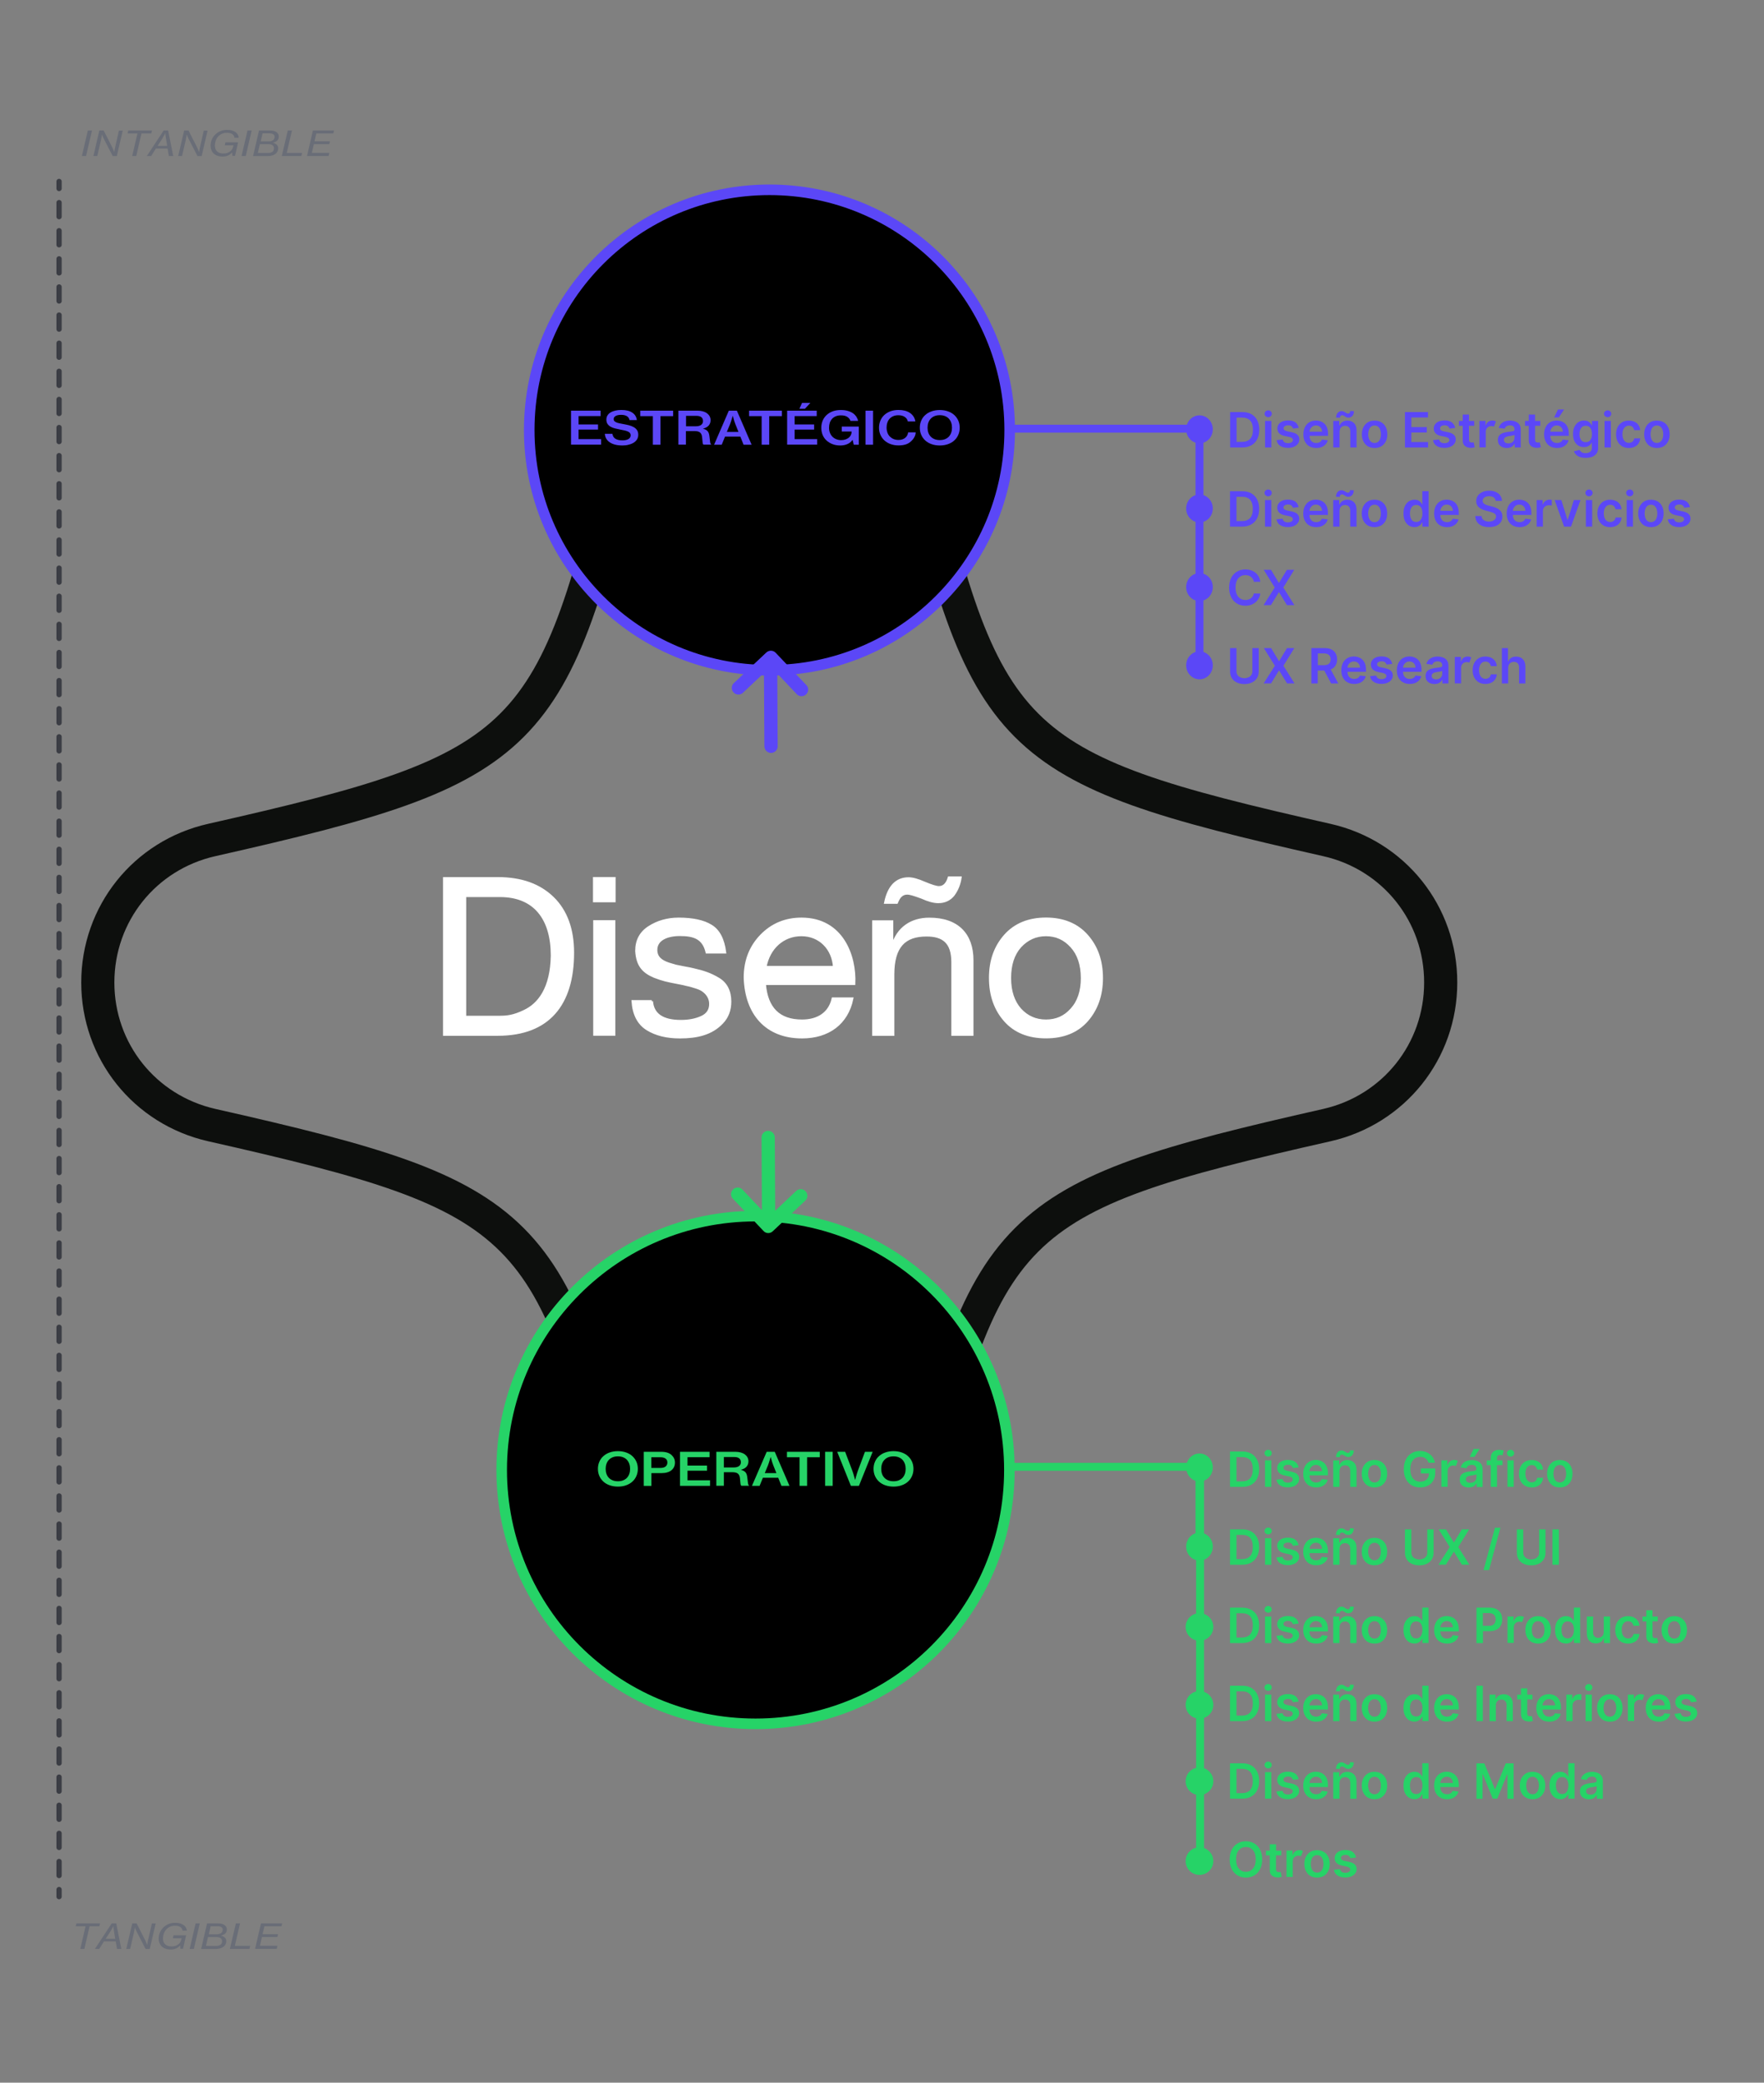 <?xml version="1.0" encoding="utf-8"?>
<!-- Generator: Adobe Illustrator 25.4.1, SVG Export Plug-In . SVG Version: 6.00 Build 0)  -->
<svg version="1.1" id="Capa_1" xmlns="http://www.w3.org/2000/svg" xmlns:xlink="http://www.w3.org/1999/xlink" x="0px" y="0px"
	 viewBox="0 0 3004.8 3547.5" style="enable-background:new 0 0 3004.8 3547.5;" xml:space="preserve">
<rect x="0" y="0" width="3004.8" height="3547.5" fill="#808080" stroke="none"/>
<style type="text/css">
	.st0{fill:none;stroke:#3B3D44;stroke-width:8.987;stroke-linecap:round;stroke-linejoin:round;}
	.st1{fill:none;stroke:#3B3D44;stroke-width:8.987;stroke-linecap:round;stroke-linejoin:round;stroke-dasharray:23.946,23.946;}
	.st2{fill:#696D77;}
	.st3{fill:none;stroke:#0D0F0D;stroke-width:56.446;stroke-linecap:round;stroke-linejoin:round;stroke-miterlimit:10;}
	.st4{fill:#FFFFFF;stroke:#FFFFFF;stroke-width:4.221;stroke-miterlimit:10;}
	.st5{stroke:#5B47F7;stroke-width:17.996;stroke-miterlimit:10;}
	.st6{stroke:#26D367;stroke-width:17.996;stroke-miterlimit:10;}
	.st7{fill:#26D367;}
	.st8{fill:#5B47F7;}
	.st9{fill:none;stroke:#5B47F7;stroke-width:13.497;stroke-miterlimit:10;}
	.st10{fill:none;stroke:#26D367;stroke-width:13.497;stroke-miterlimit:10;}
	.st11{fill:#5B47F7;stroke:#5B47F7;stroke-width:5.387;stroke-miterlimit:10;}
	.st12{fill:#26D367;stroke:#26D367;stroke-width:5.387;stroke-miterlimit:10;}
</style>
<g>
	<g>
		<line class="st0" x1="100.6" y1="309.1" x2="100.6" y2="321.1"/>
		<line class="st1" x1="100.6" y1="345.1" x2="100.6" y2="3206.6"/>
		<line class="st0" x1="100.6" y1="3218.6" x2="100.6" y2="3230.6"/>
	</g>
</g>
<g>
	<path class="st2" d="M149.6,222.3h7.1l-10.1,43.5h-7.1L149.6,222.3z"/>
	<path class="st2" d="M169.2,222.3h7.4l14.2,27.9c0.5,0.9,0.9,1.8,1.4,2.9c0.4,1,0.8,2,1.2,2.9c0.4,1,0.8,2,1.2,3.1h0.1
		c0.1-1.1,0.3-2.2,0.5-3.3c0.1-0.9,0.3-2,0.5-3c0.2-1.1,0.4-2.1,0.7-3.1l6.2-27.3h6.5l-10.1,43.5H192l-14.4-28
		c-0.5-0.8-0.9-1.7-1.4-2.7c-0.4-1-0.8-1.9-1.2-2.8c-0.5-1-0.9-2-1.3-3.1h-0.1c-0.1,1.1-0.3,2.2-0.5,3.3c-0.1,0.9-0.3,2-0.5,3
		c-0.2,1.1-0.4,2.1-0.6,3l-6.3,27.2h-6.6L169.2,222.3z"/>
	<path class="st2" d="M218.5,222.3h40.3l-1.1,5H241l-8.9,38.5h-6.9l8.9-38.5h-16.7L218.5,222.3z"/>
	<path class="st2" d="M278.7,222.3h7.7l8.7,43.5h-7.4l-2.2-12.8h-20l-8.1,12.8h-7.3L278.7,222.3z M268.5,248.5h16.3l-2-11.9
		c-0.2-1-0.4-2.1-0.5-3.2c-0.2-1.1-0.3-2.2-0.4-3.2c-0.1-1.1-0.3-2.2-0.4-3.3h-0.1c-0.5,1-1,2-1.5,3.1c-0.5,0.9-1.1,1.9-1.7,3
		c-0.6,1.1-1.2,2.2-1.9,3.2L268.5,248.5z"/>
	<path class="st2" d="M313.7,222.3h7.4l14.2,27.9c0.5,0.9,0.9,1.8,1.4,2.9s0.8,2,1.2,2.9c0.4,1,0.8,2,1.2,3.1h0.1
		c0.1-1.1,0.3-2.2,0.5-3.3c0.1-0.9,0.3-2,0.5-3c0.2-1.1,0.4-2.1,0.7-3.1l6.2-27.3h6.5l-10.1,43.5h-7.1l-14.4-28
		c-0.5-0.8-0.9-1.7-1.4-2.7c-0.4-1-0.8-1.9-1.2-2.8c-0.5-1-0.9-2-1.3-3.1h-0.1c-0.1,1.1-0.3,2.2-0.5,3.3c-0.1,0.9-0.3,2-0.5,3
		c-0.2,1.1-0.4,2.1-0.6,3l-6.3,27.2h-6.6L313.7,222.3z"/>
	<path class="st2" d="M379.3,266.7c-3.5,0-6.5-0.5-9.2-1.5c-2.7-1-4.9-2.4-6.7-4.2c-1.5-1.6-2.7-3.5-3.5-5.7s-1.2-4.5-1.2-7.1
		c0-4,0.8-7.8,2.5-11.4c1.7-3.6,4.1-6.6,7.2-9.2c2.4-2,5.1-3.5,8.2-4.7s6.6-1.7,10.4-1.7c3,0,5.7,0.3,8.1,1c2.4,0.7,4.4,1.6,6,2.8
		c1.7,1.2,3,2.6,3.9,4.2c0.9,1.6,1.5,3.4,1.6,5.4h-7.3c-0.2-2.5-1.4-4.6-3.5-6.1c-2.1-1.5-5.2-2.3-9.4-2.3c-3.5,0-6.6,0.7-9.1,2
		c-2.6,1.3-4.7,3-6.4,5.1c-1.7,2.1-2.9,4.4-3.7,7c-0.8,2.6-1.2,5.1-1.2,7.5c0,4.5,1.3,7.9,3.9,10.2c2.6,2.3,6.1,3.5,10.6,3.5
		c2.3,0,4.4-0.3,6.4-0.9c1.9-0.6,3.6-1.5,5.1-2.6c1.4-1.1,2.6-2.4,3.5-4c0.9-1.5,1.5-3.2,1.9-5.1l0.3-1.4h-14.8l1.1-5h21.6l-5.3,23
		h-4.5l-0.3-5.8h-0.1C391.2,264.4,385.9,266.7,379.3,266.7z"/>
	<path class="st2" d="M421.6,222.3h7.1l-10.1,43.5h-7.1L421.6,222.3z"/>
	<path class="st2" d="M441.2,222.3h19c4.6,0,8.2,0.9,10.8,2.8c1.2,0.9,2.2,2,2.9,3.2s1,2.7,1,4.3c0,2.8-0.9,5.1-2.6,6.8
		c-1.8,1.7-4.2,2.9-7.3,3.6v0.2c2.6,0.6,4.7,1.7,6.4,3.3c1.7,1.6,2.5,3.6,2.5,6.1c0,4-1.6,7.2-4.8,9.6c-1.5,1.1-3.4,2-5.7,2.7
		c-2.2,0.6-4.9,1-7.9,1h-24.4L441.2,222.3z M456,260.6c2,0,3.7-0.2,5.1-0.6s2.5-1,3.3-1.7c0.8-0.7,1.4-1.6,1.8-2.6
		c0.3-1,0.5-2,0.5-3.2c0-2.3-0.9-4-2.6-5.2c-1.7-1.2-4-1.8-6.8-1.8h-14.6l-3.5,15.1H456z M457.2,240.9c3.2,0,5.8-0.7,7.7-2
		c1.9-1.3,2.9-3.3,2.9-5.8c0-1.7-0.7-3.1-2-4.2c-1.3-1.1-3.4-1.7-6-1.7h-12.6l-3.1,13.7H457.2z"/>
	<path class="st2" d="M490.2,222.3h7.1l-8.9,38.2h26.2l-1.3,5.3h-33.3L490.2,222.3z"/>
	<path class="st2" d="M533,222.3h36l-1.2,5h-29l-3.1,13.4h26.4l-1.2,4.8h-26.3l-3.4,14.9H561l-1.2,5.3H523L533,222.3z"/>
</g>
<g>
	<path class="st2" d="M130.1,3276.2h40.3l-1.1,5h-16.7l-8.9,38.5h-6.9l8.9-38.5h-16.7L130.1,3276.2z"/>
	<path class="st2" d="M190.3,3276.2h7.7l8.7,43.5h-7.4l-2.2-12.8h-20l-8.1,12.8h-7.3L190.3,3276.2z M180,3302.4h16.3l-2-11.9
		c-0.2-1-0.4-2.1-0.5-3.2c-0.2-1.1-0.3-2.2-0.4-3.2c-0.1-1.1-0.3-2.2-0.4-3.3H193c-0.5,1-1,2-1.5,3.1c-0.5,0.9-1.1,1.9-1.7,3
		c-0.6,1.1-1.2,2.2-1.9,3.2L180,3302.4z"/>
	<path class="st2" d="M225.3,3276.2h7.4l14.2,27.9c0.5,0.9,0.9,1.8,1.4,2.9c0.4,1,0.8,2,1.2,2.9c0.4,1,0.8,2,1.2,3.1h0.1
		c0.1-1.1,0.3-2.2,0.5-3.3c0.1-0.9,0.3-2,0.5-3c0.2-1.1,0.4-2.1,0.7-3.1l6.2-27.3h6.5l-10.1,43.5h-7.1l-14.4-28
		c-0.5-0.8-0.9-1.7-1.4-2.7c-0.4-1-0.8-1.9-1.2-2.8c-0.5-1-0.9-2-1.3-3.1h-0.1c-0.1,1.1-0.3,2.2-0.5,3.3c-0.1,0.9-0.3,2-0.5,3
		c-0.2,1.1-0.4,2.1-0.6,3l-6.3,27.2h-6.6L225.3,3276.2z"/>
	<path class="st2" d="M290.9,3320.7c-3.5,0-6.5-0.5-9.2-1.5c-2.7-1-4.9-2.4-6.7-4.2c-1.5-1.6-2.7-3.5-3.5-5.7s-1.2-4.5-1.2-7.1
		c0-4,0.8-7.8,2.5-11.4c1.7-3.6,4.1-6.6,7.2-9.2c2.4-2,5.1-3.5,8.2-4.7s6.6-1.7,10.4-1.7c3,0,5.7,0.3,8.1,1c2.4,0.7,4.4,1.6,6,2.8
		c1.7,1.2,3,2.6,3.9,4.2c0.9,1.6,1.5,3.4,1.6,5.4h-7.3c-0.2-2.5-1.4-4.6-3.5-6.1c-2.1-1.5-5.2-2.3-9.4-2.3c-3.5,0-6.6,0.7-9.1,2
		c-2.6,1.3-4.7,3-6.4,5.1c-1.7,2.1-2.9,4.4-3.7,7c-0.8,2.6-1.2,5.1-1.2,7.5c0,4.5,1.3,7.9,3.9,10.2c2.6,2.3,6.1,3.5,10.6,3.5
		c2.3,0,4.4-0.3,6.4-0.9c1.9-0.6,3.6-1.5,5.1-2.6c1.4-1.1,2.6-2.4,3.5-4c0.9-1.5,1.5-3.2,1.9-5.1l0.3-1.4h-14.8l1.1-5H317l-5.3,23
		h-4.5l-0.3-5.8h-0.1C302.8,3318.4,297.5,3320.7,290.9,3320.7z"/>
	<path class="st2" d="M333.2,3276.2h7.1l-10.1,43.5h-7.1L333.2,3276.2z"/>
	<path class="st2" d="M352.7,3276.2h19c4.6,0,8.2,0.9,10.8,2.8c1.2,0.9,2.2,2,2.9,3.2c0.7,1.2,1,2.7,1,4.3c0,2.8-0.9,5.1-2.6,6.8
		c-1.8,1.7-4.2,2.9-7.3,3.6v0.2c2.6,0.6,4.7,1.7,6.4,3.3c1.7,1.6,2.5,3.6,2.5,6.1c0,4-1.6,7.2-4.8,9.6c-1.5,1.1-3.4,2-5.7,2.7
		c-2.2,0.6-4.9,1-7.9,1h-24.4L352.7,3276.2z M367.6,3314.6c2,0,3.7-0.2,5.1-0.6c1.4-0.4,2.5-1,3.3-1.7c0.8-0.7,1.4-1.6,1.8-2.6
		c0.3-1,0.5-2,0.5-3.2c0-2.3-0.9-4-2.6-5.2c-1.7-1.2-4-1.8-6.8-1.8h-14.6l-3.5,15.1H367.6z M368.8,3294.8c3.2,0,5.8-0.7,7.7-2
		c1.9-1.3,2.9-3.3,2.9-5.8c0-1.7-0.7-3.1-2-4.2c-1.3-1.1-3.4-1.7-6-1.7h-12.6l-3.1,13.7H368.8z"/>
	<path class="st2" d="M401.8,3276.2h7.1l-8.9,38.2h26.2l-1.3,5.3h-33.3L401.8,3276.2z"/>
	<path class="st2" d="M444.6,3276.2h36l-1.2,5h-29l-3.1,13.4h26.4l-1.2,4.8h-26.3l-3.4,14.9h29.8l-1.2,5.3h-36.9L444.6,3276.2z"/>
</g>
<g>
	<path class="st3" d="M2260.1,1430.8c-544.3-123-583.9-162.6-706.8-706.5c-25.7-114.5-125.5-194.5-242.9-194.5
		c-117.3,0-217.2,80-242.8,194.1c-123,544.2-162.6,583.9-706.9,706.9c-114.3,25.8-194.1,125.7-194.1,242.8
		c0,116.9,79.7,216.8,194.1,242.8c544.3,123,583.9,162.6,706.8,706.5c25.7,114.5,125.5,194.5,242.9,194.5
		c117.3,0,217.2-80,242.8-194.1c123-544.2,162.6-583.8,707.2-706.9c114-26,193.7-125.8,193.7-242.7
		C2454.2,1556.4,2374.4,1456.6,2260.1,1430.8z"/>
</g>
<g>
	<path class="st4" d="M848,1496.1c39.9,0,70.8,11.2,93.5,33.2c22.7,22,34.3,53.3,34.3,93.5c0,88.3-41.7,139.4-127.8,139.4h-91.3
		v-266.1H848z M850.9,1732.3c12.3,0,23.8-1.1,41.7-9.7c25.3-11.6,46.9-39.1,47.7-95c0-62.6-29.4-101.7-88.7-101.7h-59.6v206.4H850.9
		z"/>
	<path class="st4" d="M1046.5,1534.8h-34.3v-38.8h34.3V1534.8z M1012.6,1569.5h33.5v192.6h-33.5V1569.5z"/>
	<path class="st4" d="M1110.2,1705.5c1.9,22.7,18.6,33.9,49.6,33.9c13.4,0,25-2.2,35-6.7c10.1-4.5,15.3-11.9,15.3-22.7
		c0-10.1-5.6-17.5-11.6-22c-2.6-2.2-7.1-4.5-13-6.3c-6-1.9-10.8-3.4-14.9-4.1c-3.7-1.1-9.3-2.2-17.1-3.7
		c-17.5-3.4-24.2-4.8-38.8-10.4c-19.4-8.2-29.1-19.4-30.6-43.6c0-17.9,7.1-31.3,21.6-40.6c14.5-9.3,31.3-14.2,50.3-14.2
		c24.2,0,42.5,4.1,55.1,11.9c13,7.8,20.9,22.7,23.8,45.1h-30.9c-5.6-23.8-20.9-29.8-45.8-29.8c-22,0-40.6,7.8-40.6,25.7
		c0,12.3,7.8,19,20.9,23.5l12.3,3.7l14.9,3c6.7,1.1,11.6,2.2,14.9,3c18.3,4.1,29.8,8.2,42.9,16c13.4,7.8,20.1,21.2,20.1,38.8
		c0,14.5-4.5,26.5-13.8,36.1c-17.9,19-42.9,24.6-71.5,24.6c-22.4,0-41-4.5-55.9-13.8c-14.9-9.3-23.1-25.3-24.6-47.3H1110.2z"/>
	<path class="st4" d="M1454.9,1675.7h-152.4c3.4,42.1,24.6,63,63.7,63c27.2,0,46.9-12.7,52.5-37.6h32.8
		c-8.6,42.1-40.6,65.6-85.3,65.6c-61.1,0-95.4-40.2-97.3-101.4c0-28.7,9.3-52.5,27.6-71.5c18.3-19,41.4-28.7,68.6-28.7
		C1434.8,1565,1457.1,1628.7,1454.9,1675.7z M1421,1647.4c-1.9-31.3-24.2-54.8-55.9-54.8c-31.3,0-55.5,22-61.5,54.8H1421z"/>
	<path class="st4" d="M1656.1,1635.5v126.7h-33.5v-123.3c0-33.9-16-45.8-44.3-45.8c-37.6,0-57,19-57,67.1v102.1h-33.5v-192.6h31.7
		v41.7h0.7c8.9-30.9,32.8-46.2,62.6-46.2C1631.5,1565,1656.1,1592.2,1656.1,1635.5z M1527.5,1537.4h-19.4c5.6-27.2,19-41,39.5-41
		c7.1,0,16,2.6,27.2,7.5c11.6,4.8,19.7,7.5,24.6,7.5c8.2,0,13.8-5.6,17.1-16.4h19.4c-1.5,10.8-5.6,20.9-11.9,29.4
		c-6.3,7.8-14.9,11.9-25.7,11.9c-7.8,0-17.1-2.6-27.9-7.5c-12.7-4.8-20.9-7.1-24.6-7.1c-4.8,0-8.6,1.5-11.6,4.5
		C1532,1528.1,1529.8,1531.9,1527.5,1537.4z"/>
	<path class="st4" d="M1712,1593.7c16.8-19,40.2-28.7,69.7-28.7s52.9,9.7,69.7,28.7c16.8,19,25.3,42.9,25.3,72.3
		c0,29.1-8.6,53.3-25.3,72.3c-16.8,19-40.2,28.3-69.7,28.3s-52.9-9.3-69.7-28.3c-16.8-19-25.3-43.2-25.3-72.3
		C1686.6,1636.6,1695.2,1612.7,1712,1593.7z M1825.3,1612.3c-11.6-13-26.1-19.7-43.6-19.7c-17.5,0-32,6.7-44,19.7
		c-11.6,13-17.5,30.9-17.5,53.7c0,22.4,6,40.2,17.5,53.3c11.9,13,26.5,19.4,44,19.4c17.5,0,32-6.3,43.6-19.4
		c11.9-13,17.9-30.9,17.9-53.3C1843.1,1643.3,1837.2,1625.4,1825.3,1612.3z"/>
</g>
<circle class="st5" cx="1310.7" cy="732.5" r="409.2"/>
<circle class="st6" cx="1287" cy="2503.9" r="432.4"/>
<g>
	<g>
		<path class="st7" d="M1052.5,2532.2c-5.2,0-9.9-0.8-14.1-2.3c-4.2-1.5-7.8-3.6-10.7-6.3c-2.9-2.7-5.2-5.9-6.8-9.6
			c-1.6-3.7-2.4-7.7-2.4-12c0-4.4,0.8-8.4,2.4-12.1c1.6-3.7,3.8-6.9,6.8-9.5c2.9-2.7,6.5-4.8,10.7-6.3c4.2-1.5,8.9-2.3,14.1-2.3
			c5.2,0,9.9,0.8,14.1,2.3c4.2,1.5,7.8,3.6,10.7,6.3c2.9,2.7,5.2,5.9,6.8,9.5c1.6,3.7,2.4,7.7,2.4,12.1c0,4.3-0.8,8.3-2.4,12
			c-1.6,3.7-3.8,6.9-6.8,9.6c-2.9,2.7-6.5,4.8-10.7,6.3C1062.4,2531.5,1057.7,2532.2,1052.5,2532.2z M1052.6,2523.1
			c3.4,0,6.4-0.5,9-1.6c2.6-1.1,4.7-2.5,6.5-4.4c1.7-1.9,3-4.1,3.9-6.7c0.9-2.6,1.3-5.4,1.3-8.4s-0.4-5.8-1.3-8.4
			c-0.9-2.6-2.2-4.9-3.9-6.8c-1.7-1.9-3.9-3.4-6.5-4.5c-2.6-1.1-5.6-1.6-9-1.6c-3.5,0-6.5,0.5-9.1,1.6c-2.6,1.1-4.8,2.6-6.5,4.5
			c-1.8,1.9-3.1,4.2-4,6.8c-0.9,2.6-1.3,5.4-1.3,8.4s0.4,5.8,1.3,8.4c0.9,2.6,2.2,4.8,4,6.7c1.8,1.9,3.9,3.3,6.5,4.4
			C1046.2,2522.6,1049.2,2523.1,1052.6,2523.1z"/>
		<path class="st7" d="M1096.6,2472.9h29.8c3.9,0,7.3,0.5,10.2,1.4c2.9,0.9,5.4,2.3,7.3,4.1c1.8,1.7,3.3,3.5,4.3,5.7
			c1,2.1,1.5,4.5,1.5,7.1c0,2.8-0.5,5.2-1.5,7.4c-1,2.2-2.5,4.1-4.4,5.7c-1.9,1.6-4.3,2.8-7.1,3.6c-2.8,0.9-6,1.3-9.7,1.3h-17.4
			v21.8h-13V2472.9z M1109.5,2500.4h15.4c3.9,0,6.9-0.8,8.9-2.5c2-1.7,3-3.9,3-6.7c0-3-1-5.2-3.1-6.7c-2-1.5-4.9-2.3-8.7-2.3h-15.5
			V2500.4z"/>
		<path class="st7" d="M1158.4,2472.9h50.3v9.2h-37.6v14.3h33.2v8.7h-33.2v16.4h38.4v9.4h-51.2V2472.9z"/>
		<path class="st7" d="M1220.2,2472.9h32.5c3.2,0,6.2,0.4,8.9,1.1c2.7,0.8,5,1.8,7,3.2c1.9,1.4,3.5,3.1,4.6,5.1s1.7,4.3,1.7,6.8
			c0,3.5-1,6.4-3,8.9c-2,2.4-5.2,4.3-9.7,5.5v0.2c3.6,0.9,6.2,2.4,7.8,4.3c1.6,1.9,2.5,4.7,2.9,8.3c0.6,4.3,1,7.6,1.2,9.9
			c0.3,2.3,0.9,3.7,1.8,4.1v0.5h-13c-0.9-0.5-1.4-1.8-1.6-4.1c-0.2-2.2-0.5-5.3-0.9-9.2c-0.4-3.4-1.6-5.9-3.6-7.5
			c-2-1.6-5.1-2.3-9.2-2.3H1233v23.1h-12.8V2472.9z M1233,2499.6h16.7c4.1,0,7.1-0.8,9.2-2.4c2.1-1.6,3.1-3.7,3.1-6.4
			c0-2.9-0.9-5.1-2.8-6.7c-1.9-1.6-4.9-2.3-9-2.3H1233V2499.6z"/>
		<path class="st7" d="M1306,2472.9h13.7l25.1,58h-13.7l-5.5-13.8h-26.1l-5.6,13.8h-13L1306,2472.9z M1302.7,2509.2h19.8l-5.3-13.4
			c-0.7-1.7-1.3-3.4-1.8-5c-0.5-1.6-1-3.1-1.3-4.5c-0.4-1.6-0.8-3-1.2-4.4h-0.2c-0.5,1.6-1,3.2-1.5,4.9c-0.4,1.4-0.9,2.9-1.4,4.6
			c-0.5,1.6-1.1,3.1-1.6,4.5L1302.7,2509.2z"/>
		<path class="st7" d="M1340.5,2472.9h55.9v9.3h-21.6v48.7H1362v-48.7h-21.5V2472.9z"/>
		<path class="st7" d="M1405.5,2472.9h12.9v58h-12.9V2472.9z"/>
		<path class="st7" d="M1426.1,2472.9h13.5l12.5,32.9c0.5,1.4,1,2.9,1.5,4.6c0.5,1.7,1,3.3,1.4,4.8c0.5,1.8,1,3.6,1.5,5.5h0.2
			c0.5-1.9,1-3.7,1.5-5.5c0.4-1.5,0.9-3.1,1.4-4.8c0.5-1.7,1-3.2,1.5-4.6l12.3-32.9h13.1l-23.4,58h-13.7L1426.1,2472.9z"/>
		<path class="st7" d="M1522,2532.2c-5.2,0-9.9-0.8-14.1-2.3c-4.2-1.5-7.8-3.6-10.7-6.3c-2.9-2.7-5.2-5.9-6.8-9.6
			c-1.6-3.7-2.4-7.7-2.4-12c0-4.4,0.8-8.4,2.4-12.1c1.6-3.7,3.8-6.9,6.8-9.5c2.9-2.7,6.5-4.8,10.7-6.3c4.2-1.5,8.9-2.3,14.1-2.3
			c5.2,0,9.9,0.8,14.1,2.3c4.2,1.5,7.8,3.6,10.7,6.3c2.9,2.7,5.2,5.9,6.8,9.5c1.6,3.7,2.4,7.7,2.4,12.1c0,4.3-0.8,8.3-2.4,12
			c-1.6,3.7-3.8,6.9-6.8,9.6c-2.9,2.7-6.5,4.8-10.7,6.3C1531.8,2531.5,1527.1,2532.2,1522,2532.2z M1522,2523.1c3.4,0,6.4-0.5,9-1.6
			c2.6-1.1,4.7-2.5,6.5-4.4c1.7-1.9,3-4.1,3.9-6.7c0.9-2.6,1.3-5.4,1.3-8.4s-0.4-5.8-1.3-8.4c-0.9-2.6-2.2-4.9-3.9-6.8
			c-1.7-1.9-3.9-3.4-6.5-4.5c-2.6-1.1-5.6-1.6-9-1.6c-3.5,0-6.5,0.5-9.1,1.6c-2.6,1.1-4.8,2.6-6.5,4.5c-1.8,1.9-3.1,4.2-4,6.8
			c-0.9,2.6-1.3,5.4-1.3,8.4s0.4,5.8,1.3,8.4c0.9,2.6,2.2,4.8,4,6.7c1.8,1.9,3.9,3.3,6.5,4.4
			C1515.6,2522.6,1518.6,2523.1,1522,2523.1z"/>
	</g>
</g>
<g>
	<path class="st8" d="M2115.8,762.2h-20.4v-60.3h20.8c6,0,11.1,1.2,15.4,3.6c4.3,2.4,7.6,5.9,9.9,10.3c2.3,4.5,3.5,9.9,3.5,16.1
		c0,6.3-1.2,11.7-3.5,16.2c-2.3,4.5-5.7,8-10,10.4C2127.2,761,2121.9,762.2,2115.8,762.2z M2106.3,752.7h9c12.6,0,19-6.9,19-20.8
		c0-13.8-6.2-20.6-18.6-20.6h-9.3V752.7z"/>
	<path class="st8" d="M2160.3,710.6c-1.7,0-3.2-0.6-4.4-1.7c-1.2-1.1-1.8-2.5-1.8-4.1c0-1.6,0.6-3,1.8-4.1c1.2-1.1,2.7-1.7,4.4-1.7
		c1.7,0,3.1,0.6,4.3,1.7c1.2,1.1,1.8,2.5,1.8,4.1c0,1.6-0.6,2.9-1.8,4.1C2163.4,710,2162,710.6,2160.3,710.6z M2154.9,762.2V717
		h10.7v45.2H2154.9z"/>
	<path class="st8" d="M2212.3,728.9l-9.7,1.1c-0.4-1.5-1.3-2.8-2.6-3.9c-1.3-1.1-3.2-1.7-5.7-1.7c-2.2,0-4.1,0.5-5.6,1.4
		c-1.5,1-2.2,2.2-2.2,3.7c0,1.3,0.5,2.4,1.5,3.2s2.6,1.5,4.9,2l7.7,1.6c8.5,1.8,12.7,5.9,12.7,12.2c0,2.8-0.8,5.4-2.5,7.5
		c-1.7,2.2-3.9,3.9-6.8,5.1c-2.9,1.2-6.2,1.8-10,1.8c-5.6,0-10-1.2-13.4-3.5c-3.4-2.3-5.4-5.6-6-9.7l10.4-1c0.9,4.1,3.9,6.2,9,6.2
		c2.5,0,4.6-0.5,6.1-1.5c1.5-1,2.3-2.3,2.3-3.9c0-2.5-2-4.2-6.1-5.2l-7.7-1.6c-4.3-0.9-7.5-2.4-9.6-4.6c-2.1-2.1-3.1-4.9-3.1-8.2
		c0-2.8,0.8-5.2,2.3-7.3c1.5-2.1,3.7-3.6,6.4-4.8c2.8-1.1,5.9-1.7,9.6-1.7c5.3,0,9.5,1.1,12.5,3.4
		C2209.7,722.1,2211.6,725.1,2212.3,728.9z"/>
	<path class="st8" d="M2242.1,763.1c-4.5,0-8.4-1-11.7-2.9s-5.8-4.6-7.6-8.1c-1.8-3.5-2.6-7.6-2.6-12.3c0-4.6,0.9-8.7,2.6-12.3
		c1.8-3.5,4.3-6.3,7.5-8.2c3.2-2,7-3,11.3-3c3.7,0,7.1,0.8,10.3,2.4c3.1,1.6,5.7,4.1,7.5,7.4c1.9,3.4,2.8,7.7,2.8,13v3.3h-31.5
		c0.1,3.9,1.1,6.9,3.2,9c2.1,2.2,4.9,3.2,8.3,3.2c2.3,0,4.3-0.5,6-1.5c1.7-1,2.9-2.4,3.6-4.3l9.9,1.1c-0.9,3.9-3.1,7.1-6.6,9.5
		C2251.7,761.9,2247.4,763.1,2242.1,763.1z M2230.7,735.3h21.3c0-3.1-1-5.6-2.9-7.6c-1.9-2-4.4-3-7.4-3c-3.2,0-5.8,1.1-7.7,3.2
		C2231.9,729.9,2230.9,732.4,2230.7,735.3z"/>
	<path class="st8" d="M2281.8,735.7v26.5h-10.7V717h10.2v7.7h0.5c1-2.5,2.7-4.5,5-6c2.3-1.5,5.1-2.3,8.5-2.3c4.7,0,8.4,1.5,11.3,4.4
		c2.8,3,4.2,7.2,4.2,12.6v28.8h-10.7V735c0-3-0.8-5.4-2.3-7.1c-1.6-1.7-3.7-2.6-6.5-2.6c-2.8,0-5.1,0.9-6.9,2.7
		C2282.7,729.9,2281.8,732.4,2281.8,735.7z M2282.4,711.5l-6.4-0.1c0-3.5,0.9-6.3,2.7-8.2c1.8-2,4-3,6.7-3c1.4,0,2.6,0.3,3.6,0.8
		s1.9,1,2.8,1.6c0.7,0.5,1.4,0.9,2.2,1.3c0.7,0.4,1.5,0.6,2.3,0.6c1.1,0,2-0.4,2.7-1.3s1-1.9,1-3.2l6.3,0.3c0,3.5-0.9,6.2-2.7,8.2
		c-1.8,1.9-4,2.9-6.7,2.9c-1.6,0-2.8-0.3-3.8-0.8s-1.9-1.1-2.7-1.6c-0.6-0.5-1.3-0.9-2-1.2c-0.7-0.4-1.4-0.5-2.3-0.5
		c-1,0-1.9,0.4-2.6,1.2S2282.4,710.1,2282.4,711.5z"/>
	<path class="st8" d="M2341.5,763.1c-4.4,0-8.2-1-11.5-2.9c-3.2-1.9-5.7-4.7-7.5-8.2c-1.8-3.5-2.7-7.6-2.7-12.2
		c0-4.7,0.9-8.8,2.7-12.3c1.8-3.5,4.3-6.2,7.5-8.2c3.2-2,7.1-2.9,11.5-2.9c4.4,0,8.3,1,11.5,2.9c3.3,2,5.8,4.7,7.5,8.2
		c1.8,3.5,2.7,7.6,2.7,12.3c0,4.7-0.9,8.7-2.7,12.2c-1.8,3.5-4.3,6.2-7.5,8.2C2349.7,762.1,2345.9,763.1,2341.5,763.1z
		 M2341.5,754.5c2.4,0,4.4-0.7,6-2s2.8-3.1,3.6-5.3c0.8-2.2,1.2-4.7,1.2-7.5c0-2.8-0.4-5.3-1.2-7.5c-0.8-2.2-2-4-3.6-5.4s-3.6-2-6-2
		c-2.4,0-4.5,0.7-6.1,2c-1.6,1.3-2.8,3.1-3.6,5.4c-0.8,2.2-1.2,4.8-1.2,7.5c0,2.7,0.4,5.2,1.2,7.5c0.8,2.2,2,4,3.6,5.3
		C2337.1,753.9,2339.1,754.5,2341.5,754.5z"/>
	<path class="st8" d="M2393.2,762.2v-60.3h39.2v9.2h-28.3v16.4h26.3v9.2h-26.3V753h28.5v9.2H2393.2z"/>
	<path class="st8" d="M2478.8,728.9l-9.7,1.1c-0.4-1.5-1.3-2.8-2.6-3.9c-1.3-1.1-3.2-1.7-5.7-1.7c-2.2,0-4.1,0.5-5.6,1.4
		c-1.5,1-2.2,2.2-2.2,3.7c0,1.3,0.5,2.4,1.4,3.2c1,0.8,2.6,1.5,4.9,2l7.7,1.6c8.5,1.8,12.7,5.9,12.7,12.2c0,2.8-0.8,5.4-2.5,7.5
		c-1.6,2.2-3.9,3.9-6.8,5.1c-2.9,1.2-6.2,1.8-10,1.8c-5.6,0-10-1.2-13.4-3.5c-3.4-2.3-5.4-5.6-6-9.7l10.4-1c0.9,4.1,3.9,6.2,9,6.2
		c2.5,0,4.6-0.5,6.1-1.5c1.5-1,2.3-2.3,2.3-3.9c0-2.5-2-4.2-6.1-5.2l-7.7-1.6c-4.3-0.9-7.5-2.4-9.6-4.6s-3.1-4.9-3.1-8.2
		c0-2.8,0.8-5.2,2.3-7.3c1.5-2.1,3.7-3.6,6.4-4.8c2.7-1.1,5.9-1.7,9.6-1.7c5.3,0,9.5,1.1,12.5,3.4
		C2476.2,722.1,2478.1,725.1,2478.8,728.9z"/>
	<path class="st8" d="M2511.2,717v8.2h-8.9v23.4c0,2.1,0.5,3.5,1.4,4.2c0.9,0.7,2.1,1,3.4,1c0.7,0,1.3,0,1.8-0.1
		c0.6-0.1,1-0.2,1.3-0.3l1.8,8.3c-0.6,0.2-1.4,0.4-2.4,0.7c-1,0.2-2.3,0.4-3.8,0.4c-4,0.1-7.4-0.9-10.1-2.9
		c-2.7-2.1-4.1-5.3-4.1-9.5v-25.1h-6.4V717h6.4v-10.8h10.7V717H2511.2z"/>
	<path class="st8" d="M2520.1,762.2V717h10.3v7.5h0.5c0.8-2.6,2.2-4.6,4.2-6.1c2-1.4,4.3-2.1,6.9-2.1c1.2,0,2.3,0.1,3.4,0.4
		s1.9,0.7,2.7,1.2l-3.3,8.8c-0.6-0.3-1.2-0.5-1.9-0.7c-0.7-0.2-1.5-0.3-2.3-0.3c-2.8,0-5.1,0.9-7,2.7c-1.9,1.8-2.8,4.2-2.8,7v26.6
		H2520.1z"/>
	<path class="st8" d="M2566.6,763.1c-4.3,0-7.9-1.2-10.8-3.5c-2.9-2.3-4.3-5.7-4.3-10.1c0-3.4,0.8-6,2.5-7.9
		c1.6-1.9,3.8-3.2,6.4-4.1c2.6-0.9,5.4-1.4,8.3-1.8c4-0.4,6.8-0.8,8.6-1.2c1.7-0.4,2.6-1.3,2.6-2.9v-0.2c0-2.2-0.7-3.9-2-5.1
		c-1.3-1.2-3.2-1.8-5.7-1.8c-2.6,0-4.7,0.6-6.2,1.7s-2.5,2.5-3.1,4l-10-1.4c1.2-4.1,3.5-7.2,6.9-9.3c3.4-2.1,7.5-3.2,12.3-3.2
		c2.2,0,4.3,0.3,6.5,0.8c2.2,0.5,4.1,1.4,5.9,2.5c1.8,1.2,3.2,2.8,4.3,4.8c1.1,2,1.6,4.5,1.6,7.5v30.3h-10.2V756h-0.4
		c-1,1.9-2.5,3.6-4.7,5S2570.1,763.1,2566.6,763.1z M2569.3,755.3c3.2,0,5.8-0.9,7.7-2.8c1.9-1.8,2.8-4,2.8-6.5v-5.3
		c-0.4,0.4-1.3,0.7-2.5,1c-1.2,0.3-2.5,0.5-3.8,0.7c-1.4,0.2-2.5,0.4-3.4,0.5c-2.4,0.3-4.4,1-5.9,2c-1.6,1-2.4,2.5-2.4,4.5
		c0,2,0.7,3.4,2.1,4.4C2565.3,754.8,2567.1,755.3,2569.3,755.3z"/>
	<path class="st8" d="M2623.7,717v8.2h-8.9v23.4c0,2.1,0.5,3.5,1.4,4.2c0.9,0.7,2.1,1,3.4,1c0.7,0,1.3,0,1.8-0.1
		c0.6-0.1,1-0.2,1.3-0.3l1.8,8.3c-0.6,0.2-1.4,0.4-2.4,0.7c-1,0.2-2.3,0.4-3.8,0.4c-4,0.1-7.4-0.9-10.1-2.9
		c-2.7-2.1-4.1-5.3-4.1-9.5v-25.1h-6.4V717h6.4v-10.8h10.7V717H2623.7z"/>
	<path class="st8" d="M2652.2,763.1c-4.5,0-8.4-1-11.7-2.9c-3.3-1.9-5.8-4.6-7.6-8.1c-1.8-3.5-2.7-7.6-2.7-12.3
		c0-4.6,0.9-8.7,2.7-12.3c1.8-3.5,4.3-6.3,7.5-8.2c3.2-2,7-3,11.3-3c3.7,0,7.1,0.8,10.3,2.4c3.1,1.6,5.7,4.1,7.5,7.4
		c1.9,3.4,2.8,7.7,2.8,13v3.3h-31.5c0.1,3.9,1.1,6.9,3.2,9c2.1,2.2,4.9,3.2,8.3,3.2c2.3,0,4.3-0.5,6-1.5c1.7-1,2.9-2.4,3.6-4.3
		l10,1.1c-0.9,3.9-3.1,7.1-6.6,9.5C2661.9,761.9,2657.5,763.1,2652.2,763.1z M2640.8,735.3h21.3c0-3.1-1-5.6-2.9-7.6
		c-1.9-2-4.4-3-7.4-3c-3.2,0-5.8,1.1-7.7,3.2C2642.1,729.9,2641,732.4,2640.8,735.3z M2647.3,711l6.6-13.5h10.4l-9,13.5H2647.3z"/>
	<path class="st8" d="M2701,779.9c-5.8,0-10.3-1.1-13.6-3.3c-3.3-2.2-5.4-4.9-6.4-7.9l9.6-2.3c0.6,1.2,1.8,2.5,3.3,3.7
		c1.6,1.2,4,1.8,7.2,1.8c3,0,5.5-0.7,7.5-2.2c2-1.5,3-3.8,3-7v-8.6h-0.5c-0.5,1.1-1.3,2.2-2.4,3.4c-1,1.2-2.4,2.1-4.1,2.9
		c-1.7,0.8-3.9,1.2-6.5,1.2c-3.5,0-6.6-0.8-9.4-2.5c-2.8-1.6-5.1-4.1-6.7-7.4c-1.7-3.3-2.5-7.4-2.5-12.3c0-5,0.8-9.2,2.5-12.6
		c1.7-3.4,3.9-6,6.7-7.8c2.8-1.8,6-2.7,9.5-2.7c2.7,0,4.9,0.4,6.6,1.3c1.7,0.9,3.1,2,4.1,3.2c1,1.2,1.8,2.4,2.3,3.5h0.6V717h10.5v46
		c0,3.8-0.9,6.9-2.8,9.5s-4.4,4.4-7.5,5.7C2708.7,779.3,2705.1,779.9,2701,779.9z M2701.1,753.2c3.4,0,6-1.2,7.9-3.7
		c1.8-2.4,2.8-5.8,2.8-10.1c0-4.3-0.9-7.7-2.7-10.3c-1.8-2.6-4.5-3.9-7.9-3.9c-3.6,0-6.2,1.3-8,4c-1.8,2.7-2.7,6.1-2.7,10.2
		c0,4.2,0.9,7.5,2.7,10C2694.9,751.9,2697.6,753.2,2701.1,753.2z"/>
	<path class="st8" d="M2738.5,710.6c-1.7,0-3.2-0.6-4.4-1.7s-1.8-2.5-1.8-4.1c0-1.6,0.6-3,1.8-4.1c1.2-1.1,2.7-1.7,4.4-1.7
		c1.7,0,3.1,0.6,4.3,1.7c1.2,1.1,1.8,2.5,1.8,4.1c0,1.6-0.6,2.9-1.8,4.1C2741.7,710,2740.2,710.6,2738.5,710.6z M2733.2,762.2V717
		h10.7v45.2H2733.2z"/>
	<path class="st8" d="M2774.5,763.1c-4.5,0-8.4-1-11.6-3c-3.2-2-5.7-4.7-7.5-8.2c-1.7-3.5-2.6-7.5-2.6-12.1c0-4.6,0.9-8.7,2.6-12.2
		c1.8-3.5,4.3-6.2,7.5-8.2c3.2-2,7-3,11.5-3c3.7,0,7,0.7,9.8,2c2.8,1.3,5.1,3.2,6.8,5.7s2.6,5.3,2.9,8.6h-10.2
		c-0.4-2.2-1.4-4-2.9-5.5c-1.5-1.5-3.6-2.2-6.2-2.2c-3.3,0-5.9,1.3-7.9,3.9c-2,2.6-3,6.2-3,10.7c0,4.6,1,8.2,3,10.9
		c2,2.6,4.6,3.9,8,3.9c2.3,0,4.3-0.7,6-2c1.6-1.3,2.7-3.2,3.1-5.7h10.2c-0.3,3.2-1.2,6-2.8,8.5c-1.6,2.5-3.8,4.4-6.7,5.8
		C2781.6,762.4,2778.3,763.1,2774.5,763.1z"/>
	<path class="st8" d="M2822.4,763.1c-4.4,0-8.2-1-11.5-2.9c-3.2-1.9-5.7-4.7-7.5-8.2c-1.8-3.5-2.7-7.6-2.7-12.2
		c0-4.7,0.9-8.8,2.7-12.3c1.8-3.5,4.3-6.2,7.5-8.2c3.2-2,7.1-2.9,11.5-2.9c4.4,0,8.3,1,11.5,2.9c3.3,2,5.8,4.7,7.5,8.2
		c1.8,3.5,2.7,7.6,2.7,12.3c0,4.7-0.9,8.7-2.7,12.2c-1.8,3.5-4.3,6.2-7.5,8.2C2830.6,762.1,2826.8,763.1,2822.4,763.1z
		 M2822.4,754.5c2.4,0,4.4-0.7,6-2c1.6-1.3,2.8-3.1,3.6-5.3c0.8-2.2,1.2-4.7,1.2-7.5c0-2.8-0.4-5.3-1.2-7.5c-0.8-2.2-2-4-3.6-5.4
		c-1.6-1.3-3.6-2-6-2c-2.4,0-4.5,0.7-6.1,2c-1.6,1.3-2.8,3.1-3.6,5.4c-0.8,2.2-1.2,4.8-1.2,7.5c0,2.7,0.4,5.2,1.2,7.5
		c0.8,2.2,2,4,3.6,5.3C2818,753.9,2820,754.5,2822.4,754.5z"/>
</g>
<g>
	<path class="st8" d="M2115.6,897h-20.4v-60.3h20.8c6,0,11.1,1.2,15.4,3.6c4.3,2.4,7.6,5.9,9.9,10.3c2.3,4.5,3.5,9.9,3.5,16.1
		c0,6.3-1.2,11.7-3.5,16.2c-2.3,4.5-5.7,8-10,10.4C2127,895.8,2121.8,897,2115.6,897z M2106.1,887.6h9c12.6,0,19-6.9,19-20.8
		c0-13.8-6.2-20.6-18.6-20.6h-9.3V887.6z"/>
	<path class="st8" d="M2160.2,845.4c-1.7,0-3.2-0.6-4.4-1.7c-1.2-1.1-1.8-2.5-1.8-4.1c0-1.6,0.6-3,1.8-4.1c1.2-1.1,2.7-1.7,4.4-1.7
		c1.7,0,3.1,0.6,4.3,1.7c1.2,1.1,1.8,2.5,1.8,4.1c0,1.6-0.6,2.9-1.8,4.1C2163.3,844.8,2161.8,845.4,2160.2,845.4z M2154.8,897v-45.2
		h10.7V897H2154.8z"/>
	<path class="st8" d="M2212.1,863.8l-9.7,1.1c-0.4-1.5-1.3-2.8-2.6-3.9c-1.3-1.1-3.2-1.7-5.7-1.7c-2.2,0-4.1,0.5-5.6,1.4
		c-1.5,1-2.2,2.2-2.2,3.7c0,1.3,0.5,2.4,1.5,3.2c1,0.8,2.6,1.5,4.9,2l7.7,1.6c8.5,1.8,12.7,5.9,12.7,12.2c0,2.8-0.8,5.4-2.5,7.5
		c-1.6,2.2-3.9,3.9-6.8,5.1c-2.9,1.2-6.2,1.8-10,1.8c-5.6,0-10-1.2-13.4-3.5c-3.4-2.3-5.4-5.6-6-9.7l10.4-1c0.9,4.1,3.9,6.2,9,6.2
		c2.5,0,4.6-0.5,6.1-1.5c1.5-1,2.3-2.3,2.3-3.9c0-2.5-2-4.2-6.1-5.2l-7.7-1.6c-4.3-0.9-7.5-2.4-9.6-4.6c-2.1-2.1-3.1-4.9-3.1-8.2
		c0-2.8,0.8-5.2,2.3-7.3c1.5-2.1,3.7-3.6,6.4-4.8c2.7-1.1,5.9-1.7,9.6-1.7c5.3,0,9.5,1.1,12.5,3.4
		C2209.5,856.9,2211.4,859.9,2212.1,863.8z"/>
	<path class="st8" d="M2241.9,897.9c-4.5,0-8.4-1-11.7-2.9c-3.3-1.9-5.8-4.6-7.6-8.1c-1.8-3.5-2.6-7.6-2.6-12.3
		c0-4.6,0.9-8.7,2.6-12.3c1.8-3.5,4.3-6.3,7.5-8.2c3.2-2,7-3,11.3-3c3.7,0,7.1,0.8,10.3,2.4c3.1,1.6,5.7,4.1,7.5,7.4
		c1.9,3.4,2.8,7.7,2.8,13v3.3h-31.5c0.1,3.9,1.1,6.9,3.2,9c2.1,2.2,4.9,3.2,8.3,3.2c2.3,0,4.3-0.5,6-1.5c1.7-1,2.9-2.4,3.6-4.3
		l10,1.1c-0.9,3.9-3.1,7.1-6.6,9.5C2251.6,896.7,2247.2,897.9,2241.9,897.9z M2230.6,870.1h21.3c0-3.1-1-5.6-2.9-7.6
		c-1.9-2-4.4-3-7.4-3c-3.2,0-5.8,1.1-7.7,3.2C2231.8,864.8,2230.7,867.3,2230.6,870.1z"/>
	<path class="st8" d="M2281.7,870.5V897H2271v-45.2h10.2v7.7h0.5c1-2.5,2.7-4.5,5-6c2.3-1.5,5.1-2.3,8.5-2.3c4.7,0,8.4,1.5,11.3,4.4
		c2.8,3,4.2,7.2,4.2,12.6V897h-10.7v-27.1c0-3-0.8-5.4-2.3-7.1c-1.6-1.7-3.7-2.6-6.5-2.6c-2.8,0-5.1,0.9-6.9,2.7
		C2282.6,864.7,2281.7,867.2,2281.7,870.5z M2282.2,846.3l-6.4-0.1c0-3.5,0.9-6.3,2.7-8.2c1.8-2,4-3,6.7-3c1.4,0,2.6,0.3,3.5,0.8
		c1,0.5,1.9,1,2.8,1.6c0.7,0.5,1.4,0.9,2.2,1.3c0.7,0.4,1.5,0.6,2.3,0.6c1.1,0,2-0.4,2.7-1.3c0.7-0.8,1-1.9,1-3.2l6.3,0.3
		c0,3.5-0.9,6.2-2.7,8.2c-1.8,1.9-4,2.9-6.7,2.9c-1.6,0-2.9-0.3-3.8-0.8c-1-0.5-1.9-1.1-2.7-1.6c-0.6-0.5-1.3-0.9-2-1.2
		c-0.7-0.4-1.4-0.5-2.3-0.5c-1,0-1.9,0.4-2.6,1.2C2282.5,843.9,2282.2,845,2282.2,846.3z"/>
	<path class="st8" d="M2341.3,897.9c-4.4,0-8.2-1-11.5-2.9c-3.2-1.9-5.7-4.7-7.5-8.2c-1.8-3.5-2.7-7.6-2.7-12.2
		c0-4.7,0.9-8.8,2.7-12.3c1.8-3.5,4.3-6.2,7.5-8.2c3.2-2,7.1-2.9,11.5-2.9s8.2,1,11.5,2.9c3.2,2,5.8,4.7,7.5,8.2
		c1.8,3.5,2.6,7.6,2.6,12.3c0,4.7-0.9,8.7-2.6,12.2c-1.8,3.5-4.3,6.2-7.5,8.2C2349.6,896.9,2345.7,897.9,2341.3,897.9z
		 M2341.4,889.4c2.4,0,4.4-0.7,6-2c1.6-1.3,2.8-3.1,3.6-5.3c0.8-2.2,1.2-4.7,1.2-7.5c0-2.8-0.4-5.3-1.2-7.5c-0.8-2.2-2-4-3.6-5.4
		c-1.6-1.3-3.6-2-6-2c-2.4,0-4.5,0.7-6.1,2c-1.6,1.3-2.8,3.1-3.6,5.4c-0.8,2.2-1.2,4.8-1.2,7.5c0,2.7,0.4,5.2,1.2,7.5
		c0.8,2.2,2,4,3.6,5.3C2336.9,888.7,2338.9,889.4,2341.4,889.4z"/>
	<path class="st8" d="M2409.3,897.8c-3.6,0-6.7-0.9-9.5-2.7c-2.8-1.8-5-4.5-6.7-7.9c-1.6-3.5-2.4-7.7-2.4-12.7c0-5,0.8-9.3,2.5-12.7
		c1.7-3.5,3.9-6.1,6.7-7.9c2.8-1.8,6-2.7,9.5-2.7c2.7,0,4.9,0.4,6.6,1.3c1.7,0.9,3.1,2,4.1,3.2c1,1.2,1.8,2.4,2.3,3.5h0.4v-22.6
		h10.7V897h-10.5v-7.1h-0.6c-0.5,1.1-1.3,2.3-2.4,3.5c-1,1.2-2.4,2.3-4.1,3.1C2414.1,897.4,2411.9,897.8,2409.3,897.8z
		 M2412.3,889.1c3.4,0,6-1.3,7.9-4c1.8-2.7,2.8-6.2,2.8-10.6c0-4.4-0.9-7.9-2.7-10.5c-1.8-2.6-4.5-3.9-7.9-3.9c-3.5,0-6.2,1.4-8,4.1
		c-1.8,2.7-2.7,6.2-2.7,10.4c0,4.2,0.9,7.7,2.7,10.5C2406.1,887.7,2408.8,889.1,2412.3,889.1z"/>
	<path class="st8" d="M2464.8,897.9c-4.5,0-8.4-1-11.7-2.9c-3.3-1.9-5.8-4.6-7.6-8.1c-1.8-3.5-2.6-7.6-2.6-12.3
		c0-4.6,0.9-8.7,2.6-12.3c1.8-3.5,4.3-6.3,7.5-8.2c3.2-2,7-3,11.3-3c3.7,0,7.1,0.8,10.3,2.4c3.1,1.6,5.7,4.1,7.5,7.4
		c1.9,3.4,2.8,7.7,2.8,13v3.3h-31.5c0.1,3.9,1.1,6.9,3.2,9c2.1,2.2,4.9,3.2,8.3,3.2c2.3,0,4.3-0.5,6-1.5c1.7-1,2.9-2.4,3.6-4.3
		l10,1.1c-0.9,3.9-3.1,7.1-6.6,9.5C2474.5,896.7,2470.1,897.9,2464.8,897.9z M2453.5,870.1h21.3c0-3.1-1-5.6-2.9-7.6
		c-1.9-2-4.4-3-7.4-3c-3.2,0-5.8,1.1-7.7,3.2C2454.7,864.8,2453.6,867.3,2453.5,870.1z"/>
	<path class="st8" d="M2547.8,853.3c-0.3-2.6-1.4-4.6-3.4-6c-2-1.4-4.7-2.1-7.9-2.1c-3.4,0-6.1,0.7-8,2.2c-1.9,1.5-2.9,3.4-2.9,5.6
		c0,1.7,0.5,3,1.5,4.1c1,1.1,2.3,2,3.9,2.6c1.6,0.7,3.2,1.2,4.8,1.6l5.7,1.4c3,0.7,5.9,1.8,8.6,3.1c2.7,1.4,4.9,3.2,6.6,5.5
		c1.7,2.3,2.5,5.2,2.5,8.7c0,5.3-2,9.6-6,12.9c-4,3.3-9.6,4.9-16.8,4.9c-7,0-12.6-1.6-16.8-4.9c-4.2-3.2-6.4-7.9-6.6-13.9h10.7
		c0.2,3.2,1.5,5.5,3.9,7.1c2.4,1.6,5.3,2.3,8.7,2.3c3.6,0,6.5-0.8,8.7-2.4c2.2-1.6,3.3-3.7,3.4-6.2c0-2.3-1-4.1-3-5.3
		c-2-1.2-4.6-2.2-7.8-3l-6.9-1.8c-5-1.3-8.9-3.2-11.8-5.8c-2.9-2.6-4.3-6.1-4.3-10.4c0-3.6,1-6.7,2.9-9.3c1.9-2.7,4.6-4.7,7.9-6.2
		c3.3-1.5,7.1-2.2,11.3-2.2c4.3,0,8,0.7,11.3,2.2c3.2,1.5,5.8,3.5,7.6,6.2c1.8,2.6,2.8,5.6,2.8,9H2547.8z"/>
	<path class="st8" d="M2588.4,897.9c-4.5,0-8.4-1-11.7-2.9c-3.3-1.9-5.8-4.6-7.6-8.1c-1.8-3.5-2.6-7.6-2.6-12.3
		c0-4.6,0.9-8.7,2.6-12.3c1.8-3.5,4.3-6.3,7.5-8.2c3.2-2,7-3,11.3-3c3.7,0,7.1,0.8,10.3,2.4c3.1,1.6,5.7,4.1,7.5,7.4
		c1.9,3.4,2.8,7.7,2.8,13v3.3H2577c0.1,3.9,1.1,6.9,3.2,9c2.1,2.2,4.9,3.2,8.3,3.2c2.3,0,4.3-0.5,6-1.5c1.7-1,2.9-2.4,3.6-4.3
		l10,1.1c-0.9,3.9-3.1,7.1-6.6,9.5C2598,896.7,2593.6,897.9,2588.4,897.9z M2577,870.1h21.3c0-3.1-1-5.6-2.9-7.6c-1.9-2-4.4-3-7.4-3
		c-3.2,0-5.8,1.1-7.7,3.2C2578.2,864.8,2577.2,867.3,2577,870.1z"/>
	<path class="st8" d="M2617.5,897v-45.2h10.3v7.5h0.5c0.8-2.6,2.2-4.6,4.3-6.1c2-1.4,4.3-2.1,6.9-2.1c0.6,0,1.3,0,2,0.1
		c0.7,0.1,1.3,0.1,1.8,0.2v9.8c-0.5-0.2-1.2-0.3-2.1-0.4c-1-0.1-1.9-0.2-2.8-0.2c-2.9,0-5.4,0.9-7.3,2.8c-1.9,1.8-2.9,4.2-2.9,7V897
		H2617.5z"/>
	<path class="st8" d="M2692.2,851.8l-16.1,45.2h-11.8l-16.1-45.2h11.4l10.4,33.6h0.5l10.4-33.6H2692.2z"/>
	<path class="st8" d="M2706.8,845.4c-1.7,0-3.2-0.6-4.4-1.7c-1.2-1.1-1.8-2.5-1.8-4.1c0-1.6,0.6-3,1.8-4.1c1.2-1.1,2.7-1.7,4.4-1.7
		c1.7,0,3.1,0.6,4.3,1.7c1.2,1.1,1.8,2.5,1.8,4.1c0,1.6-0.6,2.9-1.8,4.1C2709.9,844.8,2708.4,845.4,2706.8,845.4z M2701.4,897v-45.2
		h10.7V897H2701.4z"/>
	<path class="st8" d="M2742.7,897.9c-4.5,0-8.4-1-11.6-3c-3.2-2-5.7-4.7-7.5-8.2c-1.7-3.5-2.6-7.5-2.6-12.1c0-4.6,0.9-8.7,2.6-12.2
		c1.8-3.5,4.3-6.2,7.5-8.2c3.2-2,7.1-3,11.5-3c3.7,0,7,0.7,9.8,2c2.8,1.3,5.1,3.2,6.8,5.7c1.7,2.4,2.6,5.3,2.9,8.6h-10.2
		c-0.4-2.2-1.4-4-2.9-5.5c-1.5-1.5-3.6-2.2-6.2-2.2c-3.3,0-5.9,1.3-7.9,3.9c-2,2.6-3,6.2-3,10.7c0,4.6,1,8.2,3,10.9
		c2,2.6,4.6,3.9,8,3.9c2.3,0,4.3-0.7,6-2c1.6-1.3,2.7-3.2,3.1-5.7h10.2c-0.3,3.2-1.2,6-2.8,8.5c-1.6,2.5-3.8,4.4-6.7,5.8
		C2749.8,897.2,2746.5,897.9,2742.7,897.9z"/>
	<path class="st8" d="M2776.2,845.4c-1.7,0-3.2-0.6-4.4-1.7c-1.2-1.1-1.8-2.5-1.8-4.1c0-1.6,0.6-3,1.8-4.1c1.2-1.1,2.7-1.7,4.4-1.7
		c1.7,0,3.1,0.6,4.3,1.7c1.2,1.1,1.8,2.5,1.8,4.1c0,1.6-0.6,2.9-1.8,4.1C2779.4,844.8,2777.9,845.4,2776.2,845.4z M2770.9,897v-45.2
		h10.7V897H2770.9z"/>
	<path class="st8" d="M2812.2,897.9c-4.4,0-8.2-1-11.5-2.9c-3.2-1.9-5.7-4.7-7.5-8.2c-1.8-3.5-2.7-7.6-2.7-12.2
		c0-4.7,0.9-8.8,2.7-12.3c1.8-3.5,4.3-6.2,7.5-8.2c3.2-2,7.1-2.9,11.5-2.9c4.4,0,8.2,1,11.5,2.9c3.2,2,5.8,4.7,7.5,8.2
		c1.8,3.5,2.6,7.6,2.6,12.3c0,4.7-0.9,8.7-2.6,12.2c-1.8,3.5-4.3,6.2-7.5,8.2C2820.5,896.9,2816.6,897.9,2812.2,897.9z
		 M2812.3,889.4c2.4,0,4.4-0.7,6-2c1.6-1.3,2.8-3.1,3.6-5.3c0.8-2.2,1.2-4.7,1.2-7.5c0-2.8-0.4-5.3-1.2-7.5c-0.8-2.2-2-4-3.6-5.4
		c-1.6-1.3-3.6-2-6-2c-2.4,0-4.5,0.7-6.1,2c-1.6,1.3-2.8,3.1-3.6,5.4c-0.8,2.2-1.2,4.8-1.2,7.5c0,2.7,0.4,5.2,1.2,7.5
		c0.8,2.2,2,4,3.6,5.3C2807.8,888.7,2809.8,889.4,2812.3,889.4z"/>
	<path class="st8" d="M2878.6,863.8l-9.7,1.1c-0.4-1.5-1.3-2.8-2.6-3.9c-1.3-1.1-3.2-1.7-5.7-1.7c-2.2,0-4.1,0.5-5.6,1.4
		c-1.5,1-2.2,2.2-2.2,3.7c0,1.3,0.5,2.4,1.5,3.2c1,0.8,2.6,1.5,4.9,2l7.7,1.6c8.5,1.8,12.7,5.9,12.7,12.2c0,2.8-0.8,5.4-2.5,7.5
		c-1.6,2.2-3.9,3.9-6.8,5.1c-2.9,1.2-6.2,1.8-10,1.8c-5.6,0-10-1.2-13.4-3.5c-3.4-2.3-5.4-5.6-6-9.7l10.4-1c0.9,4.1,3.9,6.2,9,6.2
		c2.5,0,4.6-0.5,6.1-1.5c1.5-1,2.3-2.3,2.3-3.9c0-2.5-2-4.2-6.1-5.2l-7.7-1.6c-4.3-0.9-7.5-2.4-9.6-4.6c-2.1-2.1-3.1-4.9-3.1-8.2
		c0-2.8,0.8-5.2,2.3-7.3c1.5-2.1,3.7-3.6,6.4-4.8c2.7-1.1,5.9-1.7,9.6-1.7c5.3,0,9.5,1.1,12.5,3.4
		C2876,856.9,2877.9,859.9,2878.6,863.8z"/>
</g>
<g>
	<line class="st9" x1="1719.9" y1="730.2" x2="2043.2" y2="730.2"/>
	<ellipse class="st8" cx="2043.2" cy="731.3" rx="22.7" ry="23.8"/>
	<ellipse class="st8" cx="2043.2" cy="866.1" rx="22.7" ry="23.8"/>
	<g>
		<path class="st8" d="M2146.8,991h-11c-0.6-3.6-2.3-6.4-4.9-8.4c-2.6-2-5.8-3-9.5-3c-4.9,0-9,1.8-12.1,5.5
			c-3.1,3.7-4.7,8.9-4.7,15.7c0,6.9,1.6,12.2,4.7,15.8c3.2,3.6,7.2,5.4,12.1,5.4c3.6,0,6.7-1,9.4-2.9c2.6-1.9,4.3-4.6,5-8.2l11,0.1
			c-0.5,3.8-1.9,7.3-4.1,10.5c-2.2,3.1-5.1,5.6-8.8,7.5c-3.6,1.9-7.8,2.8-12.6,2.8c-5.3,0-10-1.2-14.2-3.7c-4.2-2.5-7.4-6-9.8-10.6
			c-2.4-4.6-3.6-10.2-3.6-16.6c0-6.5,1.2-12.1,3.6-16.7c2.4-4.6,5.7-8.2,9.9-10.6c4.2-2.5,8.9-3.7,14.1-3.7c4.5,0,8.5,0.8,12.1,2.5
			c3.6,1.7,6.6,4.1,9,7.2C2144.7,982.7,2146.2,986.5,2146.8,991z"/>
		<path class="st8" d="M2165,970.6l13.3,22.1h0.5l13.3-22.1h12.5l-18.6,30.1l18.9,30.1h-12.7l-13.4-21.9h-0.5l-13.4,21.9h-12.6
			l19.1-30.1l-18.8-30.1H2165z"/>
	</g>
	<ellipse class="st8" cx="2043.2" cy="1000" rx="22.7" ry="23.8"/>
	<g>
		<path class="st8" d="M2133.2,1103.9h10.9v39.9c0,4.6-1.1,8.4-3.2,11.6c-2.1,3.2-5.1,5.6-8.7,7.3c-3.7,1.7-7.9,2.5-12.5,2.5
			c-4.7,0-8.8-0.8-12.5-2.5c-3.7-1.7-6.6-4.1-8.7-7.3c-2.1-3.2-3.2-7-3.2-11.6v-39.9h10.9v39.6c0,2.5,0.6,4.6,1.8,6.3
			c1.2,1.8,2.8,3.1,4.9,4c2,0.9,4.3,1.4,6.8,1.4c2.5,0,4.8-0.5,6.9-1.4c2.1-0.9,3.7-2.3,4.9-4c1.2-1.8,1.8-3.9,1.8-6.3V1103.9z"/>
		<path class="st8" d="M2165.2,1103.9l13.3,22.1h0.5l13.3-22.1h12.5l-18.6,30.1l18.9,30.1h-12.7l-13.4-21.9h-0.5l-13.4,21.9h-12.6
			l19.1-30.1l-18.8-30.1H2165.2z"/>
		<path class="st8" d="M2233.8,1164.2v-60.3h22.6c6.9,0,12.2,1.8,15.8,5.3c3.6,3.6,5.4,8.2,5.4,14c0,4.1-0.9,7.6-2.8,10.6
			c-1.8,2.9-4.5,5.1-8.1,6.5l13,23.9h-12.2l-11.8-22.1h-11.1v22.1H2233.8z M2244.8,1133h10.1c4,0,7-0.8,8.9-2.5s2.8-4.1,2.8-7.3
			c0-3.2-0.9-5.7-2.8-7.5c-1.9-1.8-4.9-2.7-9-2.7h-10V1133z"/>
		<path class="st8" d="M2306.7,1165c-4.5,0-8.4-1-11.7-2.9c-3.3-1.9-5.8-4.6-7.6-8.1c-1.8-3.5-2.6-7.6-2.6-12.3
			c0-4.6,0.9-8.7,2.6-12.3c1.8-3.5,4.3-6.3,7.5-8.2c3.2-2,7-3,11.3-3c3.7,0,7.1,0.8,10.3,2.4c3.1,1.6,5.7,4.1,7.5,7.4
			c1.9,3.4,2.8,7.7,2.8,13v3.3h-31.5c0.1,3.9,1.1,6.9,3.2,9c2.1,2.2,4.9,3.2,8.3,3.2c2.3,0,4.3-0.5,6-1.5c1.7-1,2.9-2.4,3.6-4.3
			l10,1.1c-0.9,3.9-3.1,7.1-6.6,9.5C2316.3,1163.9,2311.9,1165,2306.7,1165z M2295.3,1137.3h21.3c0-3.1-1-5.6-2.9-7.6
			c-1.9-2-4.4-3-7.4-3c-3.2,0-5.8,1.1-7.7,3.2C2296.5,1131.9,2295.5,1134.4,2295.3,1137.3z"/>
		<path class="st8" d="M2371.5,1130.9l-9.7,1.1c-0.4-1.5-1.3-2.8-2.6-3.9c-1.3-1.1-3.2-1.7-5.7-1.7c-2.2,0-4.1,0.5-5.6,1.4
			c-1.5,1-2.2,2.2-2.2,3.7c0,1.3,0.5,2.4,1.5,3.2c1,0.8,2.6,1.5,4.9,2l7.7,1.6c8.5,1.8,12.7,5.9,12.7,12.2c0,2.8-0.8,5.4-2.5,7.5
			c-1.6,2.2-3.9,3.9-6.8,5.1c-2.9,1.2-6.2,1.8-10,1.8c-5.6,0-10-1.2-13.4-3.5c-3.4-2.3-5.4-5.6-6-9.7l10.4-1c0.9,4.1,3.9,6.2,9,6.2
			c2.5,0,4.6-0.5,6.1-1.5c1.5-1,2.3-2.3,2.3-3.9c0-2.5-2-4.2-6.1-5.2l-7.7-1.6c-4.3-0.9-7.5-2.4-9.6-4.6c-2.1-2.1-3.1-4.9-3.1-8.2
			c0-2.8,0.8-5.2,2.3-7.3c1.5-2.1,3.7-3.6,6.4-4.8c2.7-1.1,5.9-1.7,9.6-1.7c5.3,0,9.5,1.1,12.5,3.4
			C2368.9,1124,2370.8,1127.1,2371.5,1130.9z"/>
		<path class="st8" d="M2401.3,1165c-4.5,0-8.4-1-11.7-2.9c-3.3-1.9-5.8-4.6-7.6-8.1c-1.8-3.5-2.6-7.6-2.6-12.3
			c0-4.6,0.9-8.7,2.6-12.3c1.8-3.5,4.3-6.3,7.5-8.2c3.2-2,7-3,11.3-3c3.7,0,7.1,0.8,10.3,2.4c3.1,1.6,5.7,4.1,7.5,7.4
			c1.9,3.4,2.8,7.7,2.8,13v3.3h-31.5c0.1,3.9,1.1,6.9,3.2,9c2.1,2.2,4.9,3.2,8.3,3.2c2.3,0,4.3-0.5,6-1.5c1.7-1,2.9-2.4,3.6-4.3
			l10,1.1c-0.9,3.9-3.1,7.1-6.6,9.5C2411,1163.9,2406.6,1165,2401.3,1165z M2389.9,1137.3h21.3c0-3.1-1-5.6-2.9-7.6
			c-1.9-2-4.4-3-7.4-3c-3.2,0-5.8,1.1-7.7,3.2C2391.2,1131.9,2390.1,1134.4,2389.9,1137.3z"/>
		<path class="st8" d="M2443.4,1165.1c-4.3,0-7.9-1.2-10.8-3.5c-2.9-2.3-4.3-5.7-4.3-10.1c0-3.4,0.8-6,2.5-7.9
			c1.6-1.9,3.8-3.2,6.4-4.1c2.6-0.9,5.4-1.4,8.3-1.8c4-0.4,6.8-0.8,8.6-1.2c1.7-0.4,2.6-1.3,2.6-2.9v-0.2c0-2.2-0.7-3.9-2-5.1
			c-1.3-1.2-3.2-1.8-5.7-1.8c-2.6,0-4.7,0.6-6.2,1.7c-1.5,1.1-2.5,2.5-3.1,4l-10-1.4c1.2-4.1,3.5-7.2,6.9-9.3
			c3.4-2.1,7.5-3.2,12.3-3.2c2.2,0,4.3,0.3,6.5,0.8s4.1,1.4,5.9,2.5c1.8,1.2,3.2,2.8,4.3,4.8c1.1,2,1.6,4.5,1.6,7.5v30.3h-10.2v-6.2
			h-0.4c-1,1.9-2.5,3.6-4.7,5C2449.8,1164.4,2447,1165.1,2443.4,1165.1z M2446.2,1157.2c3.2,0,5.8-0.9,7.7-2.8
			c1.9-1.8,2.8-4,2.8-6.5v-5.3c-0.5,0.4-1.3,0.7-2.5,1s-2.5,0.5-3.8,0.7c-1.4,0.2-2.5,0.4-3.4,0.5c-2.4,0.3-4.4,1-5.9,2
			c-1.6,1-2.4,2.5-2.4,4.5c0,2,0.7,3.4,2.1,4.4C2442.2,1156.7,2444,1157.2,2446.2,1157.2z"/>
		<path class="st8" d="M2478.1,1164.2v-45.2h10.3v7.5h0.5c0.8-2.6,2.2-4.6,4.2-6.1c2-1.4,4.3-2.1,6.9-2.1c1.2,0,2.3,0.1,3.4,0.4
			c1,0.3,1.9,0.7,2.7,1.2l-3.3,8.8c-0.6-0.3-1.2-0.5-1.9-0.7c-0.7-0.2-1.5-0.3-2.3-0.3c-2.8,0-5.1,0.9-7,2.7c-1.9,1.8-2.8,4.2-2.8,7
			v26.6H2478.1z"/>
		<path class="st8" d="M2530.2,1165c-4.5,0-8.4-1-11.6-3c-3.2-2-5.7-4.7-7.5-8.2c-1.7-3.5-2.6-7.5-2.6-12.1c0-4.6,0.9-8.7,2.6-12.2
			c1.8-3.5,4.3-6.2,7.5-8.2c3.2-2,7.1-3,11.5-3c3.7,0,7,0.7,9.8,2c2.8,1.3,5.1,3.2,6.8,5.7c1.7,2.4,2.6,5.3,2.9,8.6h-10.2
			c-0.4-2.2-1.4-4-2.9-5.5c-1.5-1.5-3.6-2.2-6.2-2.2c-3.3,0-5.9,1.3-7.9,3.9c-2,2.6-3,6.2-3,10.7c0,4.6,1,8.2,3,10.9
			c2,2.6,4.6,3.9,8,3.9c2.3,0,4.3-0.7,6-2c1.6-1.3,2.7-3.2,3.1-5.7h10.2c-0.3,3.2-1.2,6-2.8,8.5c-1.6,2.5-3.8,4.4-6.7,5.8
			C2537.3,1164.3,2534,1165,2530.2,1165z"/>
		<path class="st8" d="M2569,1137.7v26.5h-10.7v-60.3h10.4v22.8h0.5c1-2.6,2.7-4.6,4.9-6.1c2.2-1.5,5.1-2.2,8.6-2.2
			c4.7,0,8.5,1.5,11.3,4.4c2.8,2.9,4.3,7.1,4.3,12.6v28.8h-10.7V1137c0-3-0.8-5.4-2.3-7.1c-1.6-1.7-3.7-2.5-6.6-2.5
			c-2.8,0-5.2,0.9-7,2.7C2569.9,1131.9,2569,1134.4,2569,1137.7z"/>
	</g>
	<ellipse class="st8" cx="2043.2" cy="1133.3" rx="22.7" ry="23.8"/>
	<line class="st9" x1="2043.2" y1="731.3" x2="2043.2" y2="1136.3"/>
</g>
<g>
	<line class="st10" x1="2044.2" y1="2498.5" x2="2044.2" y2="3176.9"/>
	<ellipse class="st7" cx="2043.2" cy="2771.3" rx="23.6" ry="23.5"/>
	<ellipse class="st7" cx="2043.2" cy="2904" rx="23.6" ry="23.5"/>
	<ellipse class="st7" cx="2043.2" cy="3170.1" rx="23.6" ry="23.5"/>
	<ellipse class="st7" cx="2043.2" cy="3034.1" rx="23.6" ry="23.5"/>
</g>
<g>
	<g>
		<path class="st11" d="M1319.4,1113.8l52.2,55c1.7,1.8,2.5,3.9,2.4,6.1c-0.1,2.1-1,4.3-2.7,5.9c-3.5,3.3-8.9,3.2-12.2-0.3l-37.8-40
			l0.7,130.9c-0.1,4.7-4.1,8.5-8.8,8.4c-4.7-0.1-8.5-4.1-8.4-8.8L1304,1140l-40.2,38c-3.5,3.3-8.9,3.2-12.2-0.3
			c-3.3-3.5-3.2-8.9,0.3-12.2l55.2-52C1310.6,1110.1,1316.2,1110.3,1319.4,1113.8z"/>
	</g>
</g>
<g>
	<g>
		<path class="st12" d="M1302.5,2094.9l-52.2-55c-1.7-1.8-2.5-3.9-2.4-6.1c0.1-2.1,1-4.3,2.7-5.9c3.5-3.3,8.9-3.2,12.2,0.3l37.8,40
			l-0.7-130.9c0.1-4.7,4.1-8.5,8.8-8.4c4.7,0.1,8.5,4.1,8.4,8.8l0.7,130.9l40.2-38c3.5-3.3,8.9-3.2,12.2,0.3
			c3.3,3.5,3.2,8.9-0.3,12.2l-55.2,52C1311.3,2098.6,1305.7,2098.5,1302.5,2094.9z"/>
	</g>
</g>
<g>
	<line class="st10" x1="1719.4" y1="2498.5" x2="2043.2" y2="2498.5"/>
	<ellipse class="st7" cx="2043.2" cy="2499.6" rx="22.7" ry="23.8"/>
	<ellipse class="st7" cx="2043.2" cy="2634.4" rx="22.7" ry="23.8"/>
	<line class="st10" x1="2043.2" y1="2499.6" x2="2043.2" y2="2640.7"/>
</g>
<g>
	<g>
		<path class="st7" d="M2115.6,2532.7h-20.4v-60.3h20.8c6,0,11.1,1.2,15.4,3.6c4.3,2.4,7.6,5.9,9.9,10.4c2.3,4.5,3.5,9.9,3.5,16.1
			c0,6.3-1.2,11.7-3.5,16.2c-2.3,4.5-5.7,8-10,10.4S2121.8,2532.7,2115.6,2532.7z M2106.1,2523.3h9c12.6,0,19-6.9,19-20.8
			c0-13.8-6.2-20.6-18.6-20.6h-9.3V2523.3z"/>
		<path class="st7" d="M2160.2,2481.1c-1.7,0-3.2-0.6-4.4-1.7c-1.2-1.1-1.8-2.5-1.8-4.1c0-1.6,0.6-3,1.8-4.1
			c1.2-1.1,2.7-1.7,4.4-1.7c1.7,0,3.1,0.6,4.3,1.7c1.2,1.1,1.8,2.5,1.8,4.1c0,1.6-0.6,3-1.8,4.1
			C2163.3,2480.5,2161.8,2481.1,2160.2,2481.1z M2154.8,2532.7v-45.2h10.7v45.2H2154.8z"/>
		<path class="st7" d="M2212.1,2499.5l-9.7,1.1c-0.4-1.5-1.3-2.8-2.6-3.9c-1.3-1.1-3.2-1.7-5.7-1.7c-2.2,0-4.1,0.5-5.6,1.4
			c-1.5,1-2.2,2.2-2.2,3.7c0,1.3,0.5,2.4,1.4,3.2c1,0.8,2.6,1.5,4.9,2l7.7,1.6c8.5,1.8,12.7,5.9,12.7,12.2c0,2.8-0.8,5.4-2.5,7.5
			c-1.6,2.2-3.9,3.9-6.8,5.1c-2.9,1.2-6.2,1.8-10,1.8c-5.6,0-10-1.2-13.4-3.5s-5.4-5.6-6-9.7l10.4-1c0.9,4.1,3.9,6.2,9,6.2
			c2.5,0,4.6-0.5,6.1-1.5c1.5-1,2.3-2.3,2.3-3.9c0-2.5-2-4.3-6.1-5.2l-7.7-1.6c-4.3-0.9-7.5-2.4-9.6-4.6c-2.1-2.1-3.1-4.9-3.1-8.2
			c0-2.8,0.8-5.2,2.3-7.2c1.5-2.1,3.7-3.6,6.4-4.8c2.7-1.1,5.9-1.7,9.6-1.7c5.3,0,9.5,1.1,12.5,3.4S2211.4,2495.7,2212.1,2499.5z"/>
		<path class="st7" d="M2241.9,2533.6c-4.5,0-8.4-1-11.7-2.9c-3.3-1.9-5.8-4.6-7.6-8.1c-1.8-3.5-2.7-7.6-2.7-12.3
			c0-4.6,0.9-8.7,2.7-12.3s4.3-6.3,7.5-8.2c3.2-2,7-3,11.3-3c3.7,0,7.1,0.8,10.3,2.4c3.1,1.6,5.7,4.1,7.5,7.5
			c1.9,3.4,2.8,7.7,2.8,13v3.3h-31.5c0.1,3.9,1.1,6.9,3.2,9c2.1,2.2,4.9,3.2,8.3,3.2c2.3,0,4.3-0.5,6-1.5c1.7-1,2.9-2.4,3.6-4.3
			l10,1.1c-0.9,3.9-3.1,7.1-6.6,9.4C2251.6,2532.4,2247.2,2533.6,2241.9,2533.6z M2230.6,2505.9h21.3c0-3.1-1-5.6-2.9-7.6
			c-1.9-2-4.4-3-7.4-3c-3.2,0-5.8,1.1-7.7,3.2C2231.8,2500.5,2230.7,2503,2230.6,2505.9z"/>
		<path class="st7" d="M2281.7,2506.2v26.5H2271v-45.2h10.2v7.7h0.5c1-2.5,2.7-4.5,5-6c2.3-1.5,5.1-2.3,8.5-2.3
			c4.7,0,8.4,1.5,11.3,4.4c2.8,3,4.2,7.2,4.2,12.6v28.8h-10.7v-27.1c0-3-0.8-5.4-2.3-7.1c-1.6-1.7-3.7-2.6-6.5-2.6
			c-2.8,0-5.1,0.9-6.9,2.7C2282.6,2500.4,2281.7,2503,2281.7,2506.2z M2282.2,2482l-6.4-0.1c0-3.5,0.9-6.3,2.7-8.2c1.8-2,4-3,6.7-3
			c1.4,0,2.6,0.2,3.5,0.7c1,0.5,1.9,1,2.8,1.6c0.7,0.5,1.4,0.9,2.2,1.3c0.7,0.4,1.5,0.6,2.3,0.6c1.1,0,2-0.4,2.7-1.3
			c0.7-0.8,1-1.9,1-3.2l6.3,0.3c0,3.5-0.9,6.2-2.7,8.2c-1.8,1.9-4,2.9-6.7,2.9c-1.6,0-2.9-0.3-3.8-0.8c-1-0.5-1.9-1-2.7-1.6
			c-0.7-0.5-1.3-0.9-2-1.2c-0.7-0.4-1.4-0.5-2.3-0.5c-1,0-1.9,0.4-2.6,1.2C2282.5,2479.6,2282.2,2480.7,2282.2,2482z"/>
		<path class="st7" d="M2341.3,2533.6c-4.4,0-8.3-1-11.5-2.9c-3.2-1.9-5.7-4.7-7.5-8.2c-1.8-3.5-2.7-7.6-2.7-12.2
			c0-4.7,0.9-8.8,2.7-12.3c1.8-3.5,4.3-6.2,7.5-8.2c3.2-2,7.1-2.9,11.5-2.9c4.4,0,8.2,1,11.5,2.9c3.2,2,5.8,4.7,7.5,8.2
			c1.8,3.5,2.6,7.6,2.6,12.3c0,4.7-0.9,8.7-2.6,12.2c-1.8,3.5-4.3,6.2-7.5,8.2C2349.6,2532.7,2345.7,2533.6,2341.3,2533.6z
			 M2341.4,2525.1c2.4,0,4.4-0.7,6-2c1.6-1.3,2.8-3.1,3.6-5.3c0.8-2.2,1.2-4.7,1.2-7.5c0-2.8-0.4-5.3-1.2-7.5c-0.8-2.2-2-4-3.6-5.4
			c-1.6-1.3-3.6-2-6-2c-2.4,0-4.5,0.7-6.1,2c-1.6,1.3-2.8,3.1-3.6,5.4c-0.8,2.2-1.2,4.8-1.2,7.5c0,2.8,0.4,5.2,1.2,7.5
			c0.8,2.2,2,4,3.6,5.3C2336.9,2524.4,2338.9,2525.1,2341.4,2525.1z"/>
		<path class="st7" d="M2433.4,2491.7c-1-3.2-2.7-5.7-5.1-7.5c-2.4-1.8-5.5-2.7-9.1-2.7c-3.2,0-6.1,0.8-8.7,2.4
			c-2.5,1.6-4.5,4-6,7.2c-1.4,3.1-2.2,7-2.2,11.5c0,6.8,1.6,12.1,4.7,15.7c3.2,3.7,7.2,5.5,12.3,5.5c4.5,0,8.1-1.3,10.8-3.8
			c2.7-2.5,4.1-5.9,4.1-10.2h-13.9v-8.5h24.5v7.2c0,5.2-1.1,9.6-3.3,13.4c-2.2,3.8-5.2,6.7-9.1,8.7c-3.8,2-8.3,3-13.3,3
			c-5.5,0-10.4-1.2-14.6-3.8c-4.2-2.5-7.5-6.1-9.8-10.7c-2.3-4.6-3.5-10.1-3.5-16.5c0-6.5,1.2-12,3.6-16.7s5.7-8.2,9.9-10.7
			c4.2-2.5,8.9-3.7,14.1-3.7c4.5,0,8.5,0.9,12.1,2.6c3.6,1.7,6.6,4.1,8.9,7.1c2.3,3,3.8,6.5,4.4,10.4H2433.4z"/>
		<path class="st7" d="M2455.2,2532.7v-45.2h10.3v7.5h0.5c0.8-2.6,2.2-4.6,4.2-6.1s4.3-2.1,6.9-2.1c1.2,0,2.3,0.1,3.4,0.4
			c1,0.3,1.9,0.7,2.7,1.2l-3.3,8.8c-0.6-0.3-1.2-0.5-1.9-0.7c-0.7-0.2-1.5-0.3-2.3-0.3c-2.8,0-5.1,0.9-7,2.7c-1.9,1.8-2.8,4.2-2.8,7
			v26.6H2455.2z"/>
		<path class="st7" d="M2501.6,2533.7c-4.3,0-7.9-1.2-10.8-3.5c-2.9-2.3-4.3-5.7-4.3-10.1c0-3.4,0.8-6,2.5-7.9
			c1.6-1.9,3.8-3.2,6.4-4.1c2.6-0.9,5.4-1.4,8.3-1.7c4-0.4,6.8-0.8,8.6-1.2c1.7-0.4,2.6-1.3,2.6-2.9v-0.2c0-2.2-0.7-3.9-2-5.1
			c-1.3-1.2-3.2-1.8-5.7-1.8c-2.6,0-4.7,0.6-6.2,1.7c-1.5,1.1-2.5,2.5-3.1,4l-9.9-1.4c1.2-4.1,3.5-7.2,6.9-9.3
			c3.4-2.1,7.5-3.2,12.3-3.2c2.2,0,4.3,0.3,6.5,0.8c2.2,0.5,4.1,1.4,5.9,2.5c1.8,1.2,3.2,2.8,4.3,4.8c1.1,2,1.6,4.5,1.6,7.5v30.3
			h-10.2v-6.2h-0.4c-1,1.9-2.5,3.6-4.7,5S2505.2,2533.7,2501.6,2533.7z M2504.4,2525.8c3.2,0,5.8-0.9,7.7-2.8c1.9-1.8,2.8-4,2.8-6.5
			v-5.3c-0.5,0.4-1.3,0.7-2.5,1c-1.2,0.3-2.5,0.5-3.8,0.7c-1.4,0.2-2.5,0.4-3.4,0.5c-2.4,0.3-4.4,1-5.9,2c-1.6,1-2.4,2.5-2.4,4.5
			c0,2,0.7,3.4,2.2,4.4C2500.3,2525.3,2502.2,2525.8,2504.4,2525.8z M2503.5,2481.6l6.6-13.5h10.4l-9,13.5H2503.5z"/>
		<path class="st7" d="M2559.4,2487.5v8.2h-9.4v37h-10.7v-37h-6.7v-8.2h6.7v-4.3c0-3,0.6-5.6,1.9-7.6c1.3-2,3-3.5,5.1-4.5
			c2.1-1,4.5-1.5,7.1-1.5c1.8,0,3.5,0.1,4.9,0.4c1.4,0.3,2.5,0.6,3.2,0.8l-2.1,8.2c-0.4-0.1-1-0.3-1.7-0.4c-0.7-0.1-1.5-0.2-2.3-0.2
			c-2,0-3.4,0.5-4.2,1.4c-0.8,0.9-1.2,2.3-1.2,4.1v3.6H2559.4z"/>
		<path class="st7" d="M2573.1,2481.1c-1.7,0-3.2-0.6-4.4-1.7c-1.2-1.1-1.8-2.5-1.8-4.1c0-1.6,0.6-3,1.8-4.1
			c1.2-1.1,2.7-1.7,4.4-1.7c1.7,0,3.1,0.6,4.3,1.7c1.2,1.1,1.8,2.5,1.8,4.1c0,1.6-0.6,3-1.8,4.1
			C2576.3,2480.5,2574.8,2481.1,2573.1,2481.1z M2567.8,2532.7v-45.2h10.7v45.2H2567.8z"/>
		<path class="st7" d="M2609.1,2533.6c-4.5,0-8.4-1-11.6-3c-3.2-2-5.7-4.7-7.5-8.2c-1.7-3.5-2.6-7.5-2.6-12.1
			c0-4.6,0.9-8.7,2.6-12.2c1.8-3.5,4.3-6.2,7.5-8.2c3.2-2,7-3,11.5-3c3.7,0,7,0.7,9.8,2c2.8,1.3,5.1,3.2,6.8,5.7
			c1.7,2.4,2.6,5.3,2.9,8.6h-10.2c-0.4-2.2-1.4-4-2.9-5.5c-1.5-1.5-3.6-2.2-6.2-2.2c-3.3,0-5.9,1.3-7.9,3.9c-2,2.6-3,6.2-3,10.7
			c0,4.6,1,8.2,3,10.9c2,2.6,4.6,3.9,8,3.9c2.3,0,4.3-0.7,6-2c1.6-1.3,2.7-3.2,3.1-5.7h10.2c-0.3,3.2-1.2,6-2.8,8.5
			c-1.6,2.5-3.8,4.4-6.7,5.8C2616.2,2532.9,2612.9,2533.6,2609.1,2533.6z"/>
		<path class="st7" d="M2657,2533.6c-4.4,0-8.3-1-11.5-2.9c-3.2-1.9-5.7-4.7-7.5-8.2c-1.8-3.5-2.7-7.6-2.7-12.2
			c0-4.7,0.9-8.8,2.7-12.3c1.8-3.5,4.3-6.2,7.5-8.2c3.2-2,7.1-2.9,11.5-2.9c4.4,0,8.2,1,11.5,2.9c3.2,2,5.8,4.7,7.5,8.2
			c1.8,3.5,2.6,7.6,2.6,12.3c0,4.7-0.9,8.7-2.6,12.2c-1.8,3.5-4.3,6.2-7.5,8.2C2665.2,2532.7,2661.4,2533.6,2657,2533.6z
			 M2657,2525.1c2.4,0,4.4-0.7,6-2c1.6-1.3,2.8-3.1,3.6-5.3c0.8-2.2,1.2-4.7,1.2-7.5c0-2.8-0.4-5.3-1.2-7.5c-0.8-2.2-2-4-3.6-5.4
			c-1.6-1.3-3.6-2-6-2c-2.4,0-4.5,0.7-6.1,2c-1.6,1.3-2.8,3.1-3.6,5.4c-0.8,2.2-1.2,4.8-1.2,7.5c0,2.8,0.4,5.2,1.2,7.5
			c0.8,2.2,2,4,3.6,5.3C2652.6,2524.4,2654.6,2525.1,2657,2525.1z"/>
	</g>
</g>
<g>
	<g>
		<path class="st7" d="M2115.6,2798.7h-20.4v-60.3h20.8c6,0,11.1,1.2,15.4,3.6c4.3,2.4,7.6,5.9,9.9,10.3c2.3,4.5,3.5,9.9,3.5,16.1
			c0,6.3-1.2,11.7-3.5,16.2c-2.3,4.5-5.7,8-10,10.4C2127,2797.5,2121.8,2798.7,2115.6,2798.7z M2106.1,2789.3h9
			c12.6,0,19-6.9,19-20.8c0-13.8-6.2-20.6-18.6-20.6h-9.3V2789.3z"/>
		<path class="st7" d="M2160.2,2747.1c-1.7,0-3.2-0.6-4.4-1.7c-1.2-1.1-1.8-2.5-1.8-4.1c0-1.6,0.6-3,1.8-4.1
			c1.2-1.1,2.7-1.7,4.4-1.7c1.7,0,3.1,0.6,4.3,1.7c1.2,1.1,1.8,2.5,1.8,4.1c0,1.6-0.6,2.9-1.8,4.1
			C2163.3,2746.5,2161.8,2747.1,2160.2,2747.1z M2154.8,2798.7v-45.2h10.7v45.2H2154.8z"/>
		<path class="st7" d="M2212.1,2765.5l-9.7,1.1c-0.4-1.5-1.3-2.8-2.6-3.9s-3.2-1.7-5.7-1.7c-2.2,0-4.1,0.5-5.6,1.4
			c-1.5,1-2.2,2.2-2.2,3.7c0,1.3,0.5,2.4,1.4,3.2c1,0.8,2.6,1.5,4.9,2l7.7,1.6c8.5,1.8,12.7,5.9,12.7,12.2c0,2.8-0.8,5.4-2.5,7.5
			c-1.6,2.2-3.9,3.9-6.8,5.1c-2.9,1.2-6.2,1.8-10,1.8c-5.6,0-10-1.2-13.4-3.5c-3.4-2.3-5.4-5.6-6-9.7l10.4-1c0.9,4.1,3.9,6.2,9,6.2
			c2.5,0,4.6-0.5,6.1-1.5c1.5-1,2.3-2.3,2.3-3.9c0-2.5-2-4.2-6.1-5.2l-7.7-1.6c-4.3-0.9-7.5-2.4-9.6-4.6s-3.1-4.9-3.1-8.2
			c0-2.8,0.8-5.2,2.3-7.3c1.5-2.1,3.7-3.6,6.4-4.8c2.7-1.1,5.9-1.7,9.6-1.7c5.3,0,9.5,1.1,12.5,3.4S2211.4,2761.6,2212.1,2765.5z"/>
		<path class="st7" d="M2241.9,2799.6c-4.5,0-8.4-1-11.7-2.9c-3.3-1.9-5.8-4.6-7.6-8.1c-1.8-3.5-2.7-7.6-2.7-12.3
			c0-4.6,0.9-8.7,2.7-12.3c1.8-3.5,4.3-6.3,7.5-8.2c3.2-2,7-3,11.3-3c3.7,0,7.1,0.8,10.3,2.4c3.1,1.6,5.7,4.1,7.5,7.4
			c1.9,3.4,2.8,7.7,2.8,13v3.3h-31.5c0.1,3.9,1.1,6.9,3.2,9c2.1,2.2,4.9,3.2,8.3,3.2c2.3,0,4.3-0.5,6-1.5c1.7-1,2.9-2.4,3.6-4.3
			l10,1.1c-0.9,3.9-3.1,7.1-6.6,9.5C2251.6,2798.4,2247.2,2799.6,2241.9,2799.6z M2230.6,2771.9h21.3c0-3.1-1-5.6-2.9-7.6
			c-1.9-2-4.4-3-7.4-3c-3.2,0-5.8,1.1-7.7,3.2C2231.8,2766.5,2230.7,2769,2230.6,2771.9z"/>
		<path class="st7" d="M2281.7,2772.2v26.5H2271v-45.2h10.2v7.7h0.5c1-2.5,2.7-4.5,5-6c2.3-1.5,5.1-2.3,8.5-2.3
			c4.7,0,8.4,1.5,11.3,4.4c2.8,3,4.2,7.2,4.2,12.6v28.8h-10.7v-27.1c0-3-0.8-5.4-2.3-7.1c-1.6-1.7-3.7-2.6-6.5-2.6
			c-2.8,0-5.1,0.9-6.9,2.7C2282.6,2766.4,2281.7,2769,2281.7,2772.2z M2282.2,2748l-6.4-0.1c0-3.5,0.9-6.3,2.7-8.2c1.8-2,4-3,6.7-3
			c1.4,0,2.6,0.3,3.5,0.8c1,0.5,1.9,1,2.8,1.6c0.7,0.5,1.4,0.9,2.2,1.3c0.7,0.4,1.5,0.6,2.3,0.6c1.1,0,2-0.4,2.7-1.3
			c0.7-0.8,1-1.9,1-3.2l6.3,0.3c0,3.5-0.9,6.2-2.7,8.2c-1.8,1.9-4,2.9-6.7,2.9c-1.6,0-2.9-0.3-3.8-0.8c-1-0.5-1.9-1.1-2.7-1.6
			c-0.7-0.5-1.3-0.9-2-1.2c-0.7-0.4-1.4-0.5-2.3-0.5c-1,0-1.9,0.4-2.6,1.2C2282.5,2745.6,2282.2,2746.7,2282.2,2748z"/>
		<path class="st7" d="M2341.3,2799.6c-4.4,0-8.3-1-11.5-2.9c-3.2-1.9-5.7-4.7-7.5-8.2c-1.8-3.5-2.7-7.6-2.7-12.2
			c0-4.7,0.9-8.8,2.7-12.3c1.8-3.5,4.3-6.2,7.5-8.2c3.2-2,7.1-2.9,11.5-2.9c4.4,0,8.2,1,11.5,2.9c3.2,2,5.8,4.7,7.5,8.2
			c1.8,3.5,2.6,7.6,2.6,12.3c0,4.7-0.9,8.7-2.6,12.2c-1.8,3.5-4.3,6.2-7.5,8.2C2349.6,2798.7,2345.7,2799.6,2341.3,2799.6z
			 M2341.4,2791.1c2.4,0,4.4-0.7,6-2c1.6-1.3,2.8-3.1,3.6-5.3c0.8-2.2,1.2-4.7,1.2-7.5c0-2.8-0.4-5.3-1.2-7.5c-0.8-2.2-2-4-3.6-5.4
			c-1.6-1.3-3.6-2-6-2c-2.4,0-4.5,0.7-6.1,2c-1.6,1.3-2.8,3.1-3.6,5.4c-0.8,2.2-1.2,4.8-1.2,7.5c0,2.7,0.4,5.2,1.2,7.5
			c0.8,2.2,2,4,3.6,5.3C2336.9,2790.4,2338.9,2791.1,2341.4,2791.1z"/>
		<path class="st7" d="M2409.3,2799.5c-3.6,0-6.7-0.9-9.5-2.7c-2.8-1.8-5-4.5-6.7-7.9c-1.6-3.5-2.4-7.7-2.4-12.7
			c0-5,0.8-9.3,2.5-12.7c1.7-3.5,3.9-6.1,6.7-7.9c2.8-1.8,6-2.7,9.4-2.7c2.7,0,4.9,0.4,6.6,1.3c1.7,0.9,3,2,4.1,3.2
			c1,1.2,1.8,2.4,2.3,3.5h0.4v-22.6h10.7v60.3H2423v-7.1h-0.7c-0.5,1.1-1.3,2.3-2.4,3.5c-1,1.2-2.4,2.3-4.1,3.1
			C2414.1,2799.1,2411.9,2799.5,2409.3,2799.5z M2412.3,2790.8c3.4,0,6-1.3,7.9-4c1.8-2.7,2.8-6.2,2.8-10.6c0-4.4-0.9-7.9-2.7-10.5
			c-1.8-2.6-4.5-3.9-7.9-3.9c-3.5,0-6.2,1.4-8,4.1c-1.8,2.7-2.7,6.2-2.7,10.4c0,4.2,0.9,7.7,2.7,10.5
			C2406.1,2789.4,2408.8,2790.8,2412.3,2790.8z"/>
		<path class="st7" d="M2464.8,2799.6c-4.5,0-8.4-1-11.7-2.9s-5.8-4.6-7.6-8.1c-1.8-3.5-2.6-7.6-2.6-12.3c0-4.6,0.9-8.7,2.6-12.3
			c1.8-3.5,4.3-6.3,7.5-8.2c3.2-2,7-3,11.3-3c3.7,0,7.1,0.8,10.3,2.4c3.1,1.6,5.7,4.1,7.5,7.4c1.9,3.4,2.8,7.7,2.8,13v3.3h-31.5
			c0.1,3.9,1.1,6.9,3.2,9c2.1,2.2,4.9,3.2,8.3,3.2c2.3,0,4.3-0.5,6-1.5c1.7-1,2.9-2.4,3.6-4.3l9.9,1.1c-0.9,3.9-3.1,7.1-6.6,9.5
			C2474.5,2798.4,2470.1,2799.6,2464.8,2799.6z M2453.5,2771.9h21.3c0-3.1-1-5.6-2.9-7.6c-1.9-2-4.4-3-7.4-3c-3.2,0-5.8,1.1-7.7,3.2
			C2454.7,2766.5,2453.6,2769,2453.5,2771.9z"/>
		<path class="st7" d="M2515,2798.7v-60.3h22.6c4.6,0,8.5,0.9,11.7,2.6c3.2,1.7,5.5,4.1,7.2,7.1c1.6,3,2.4,6.4,2.4,10.3
			c0,3.9-0.8,7.3-2.4,10.3c-1.6,3-4,5.4-7.2,7.1c-3.2,1.7-7.1,2.6-11.7,2.6h-11.5v20.4H2515z M2525.9,2769.4h10.1c4.1,0,7-1,8.9-3.1
			c1.9-2.1,2.8-4.7,2.8-7.9c0-3.2-0.9-5.8-2.8-7.8c-1.9-2-4.9-3-9-3h-10V2769.4z"/>
		<path class="st7" d="M2567.9,2798.7v-45.2h10.3v7.5h0.5c0.8-2.6,2.2-4.6,4.2-6.1c2-1.4,4.3-2.1,6.9-2.1c1.2,0,2.3,0.1,3.4,0.4
			s1.9,0.7,2.7,1.2l-3.3,8.8c-0.6-0.3-1.2-0.5-1.9-0.7c-0.7-0.2-1.5-0.3-2.3-0.3c-2.8,0-5.1,0.9-7,2.7c-1.9,1.8-2.8,4.2-2.8,7v26.6
			H2567.9z"/>
		<path class="st7" d="M2620,2799.6c-4.4,0-8.2-1-11.5-2.9c-3.2-1.9-5.7-4.7-7.5-8.2c-1.8-3.5-2.7-7.6-2.7-12.2
			c0-4.7,0.9-8.8,2.7-12.3c1.8-3.5,4.3-6.2,7.5-8.2c3.2-2,7.1-2.9,11.5-2.9c4.4,0,8.3,1,11.5,2.9c3.3,2,5.8,4.7,7.5,8.2
			c1.8,3.5,2.7,7.6,2.7,12.3c0,4.7-0.9,8.7-2.7,12.2c-1.8,3.5-4.3,6.2-7.5,8.2C2628.3,2798.7,2624.4,2799.6,2620,2799.6z
			 M2620.1,2791.1c2.4,0,4.4-0.7,6-2c1.6-1.3,2.8-3.1,3.6-5.3c0.8-2.2,1.2-4.7,1.2-7.5c0-2.8-0.4-5.3-1.2-7.5c-0.8-2.2-2-4-3.6-5.4
			c-1.6-1.3-3.6-2-6-2c-2.4,0-4.5,0.7-6.1,2c-1.6,1.3-2.8,3.1-3.6,5.4c-0.8,2.2-1.2,4.8-1.2,7.5c0,2.7,0.4,5.2,1.2,7.5
			c0.8,2.2,2,4,3.6,5.3C2615.6,2790.4,2617.6,2791.1,2620.1,2791.1z"/>
		<path class="st7" d="M2667.5,2799.5c-3.6,0-6.7-0.9-9.5-2.7c-2.8-1.8-5-4.5-6.7-7.9c-1.6-3.5-2.4-7.7-2.4-12.7
			c0-5,0.8-9.3,2.5-12.7c1.7-3.5,3.9-6.1,6.7-7.9c2.8-1.8,6-2.7,9.5-2.7c2.7,0,4.9,0.4,6.5,1.3c1.7,0.9,3.1,2,4.1,3.2
			c1,1.2,1.8,2.4,2.3,3.5h0.4v-22.6h10.7v60.3h-10.5v-7.1h-0.6c-0.6,1.1-1.3,2.3-2.4,3.5c-1,1.2-2.4,2.3-4.1,3.1
			C2672.2,2799.1,2670.1,2799.5,2667.5,2799.5z M2670.4,2790.8c3.4,0,6-1.3,7.9-4c1.8-2.7,2.8-6.2,2.8-10.6c0-4.4-0.9-7.9-2.7-10.5
			c-1.8-2.6-4.5-3.9-7.9-3.9c-3.6,0-6.2,1.4-8,4.1c-1.8,2.7-2.7,6.2-2.7,10.4c0,4.2,0.9,7.7,2.7,10.5
			C2664.3,2789.4,2666.9,2790.8,2670.4,2790.8z"/>
		<path class="st7" d="M2731.8,2779.7v-26.2h10.7v45.2h-10.3v-8h-0.5c-1,2.5-2.7,4.6-5,6.2c-2.3,1.6-5.2,2.4-8.6,2.4
			c-4.4,0-8.1-1.5-10.9-4.4c-2.8-3-4.2-7.1-4.2-12.6v-28.8h10.7v27.1c0,2.9,0.8,5.1,2.4,6.8c1.6,1.7,3.6,2.5,6.2,2.5
			c1.6,0,3.1-0.4,4.6-1.2c1.5-0.8,2.7-1.9,3.6-3.4C2731.3,2783.9,2731.8,2782,2731.8,2779.7z"/>
		<path class="st7" d="M2773.1,2799.6c-4.5,0-8.4-1-11.6-3c-3.2-2-5.7-4.7-7.5-8.2c-1.7-3.5-2.6-7.5-2.6-12.1
			c0-4.6,0.9-8.7,2.7-12.2c1.8-3.5,4.3-6.2,7.5-8.2c3.2-2,7.1-3,11.5-3c3.7,0,7,0.7,9.8,2c2.8,1.3,5.1,3.2,6.8,5.7
			c1.7,2.4,2.7,5.3,2.9,8.6h-10.2c-0.4-2.2-1.4-4-2.9-5.5c-1.5-1.5-3.6-2.2-6.2-2.2c-3.3,0-5.9,1.3-7.9,3.9c-2,2.6-3,6.2-3,10.7
			c0,4.6,1,8.2,3,10.9c2,2.6,4.6,3.9,8,3.9c2.3,0,4.3-0.7,6-2c1.6-1.3,2.7-3.2,3.1-5.7h10.2c-0.3,3.2-1.2,6-2.8,8.5
			c-1.6,2.5-3.8,4.4-6.7,5.8C2780.2,2798.9,2776.9,2799.6,2773.1,2799.6z"/>
		<path class="st7" d="M2823.8,2753.5v8.2h-8.9v23.4c0,2.1,0.5,3.5,1.4,4.2c0.9,0.7,2.1,1,3.4,1c0.7,0,1.3,0,1.8-0.1
			c0.6-0.1,1-0.2,1.3-0.3l1.8,8.3c-0.6,0.2-1.4,0.4-2.4,0.7c-1.1,0.2-2.3,0.4-3.8,0.4c-4,0.1-7.4-0.9-10.1-2.9
			c-2.7-2.1-4.1-5.3-4-9.5v-25.1h-6.4v-8.2h6.4v-10.8h10.6v10.8H2823.8z"/>
		<path class="st7" d="M2852,2799.6c-4.4,0-8.3-1-11.5-2.9c-3.2-1.9-5.7-4.7-7.5-8.2c-1.8-3.5-2.7-7.6-2.7-12.2
			c0-4.7,0.9-8.8,2.7-12.3c1.8-3.5,4.3-6.2,7.5-8.2c3.2-2,7.1-2.9,11.5-2.9c4.4,0,8.2,1,11.5,2.9c3.2,2,5.8,4.7,7.5,8.2
			c1.8,3.5,2.6,7.6,2.6,12.3c0,4.7-0.9,8.7-2.6,12.2c-1.8,3.5-4.3,6.2-7.5,8.2C2860.2,2798.7,2856.4,2799.6,2852,2799.6z
			 M2852,2791.1c2.4,0,4.4-0.7,6-2c1.6-1.3,2.8-3.1,3.6-5.3c0.8-2.2,1.2-4.7,1.2-7.5c0-2.8-0.4-5.3-1.2-7.5c-0.8-2.2-2-4-3.6-5.4
			c-1.6-1.3-3.6-2-6-2c-2.4,0-4.5,0.7-6.1,2c-1.6,1.3-2.8,3.1-3.6,5.4c-0.8,2.2-1.2,4.8-1.2,7.5c0,2.7,0.4,5.2,1.2,7.5
			c0.8,2.2,2,4,3.6,5.3C2847.6,2790.4,2849.6,2791.1,2852,2791.1z"/>
	</g>
</g>
<g>
	<g>
		<path class="st7" d="M2115.6,3063.8h-20.4v-60.3h20.8c6,0,11.1,1.2,15.4,3.6c4.3,2.4,7.6,5.9,9.9,10.3c2.3,4.5,3.5,9.9,3.5,16.1
			c0,6.3-1.2,11.7-3.5,16.2c-2.3,4.5-5.7,8-10,10.4C2127,3062.6,2121.8,3063.8,2115.6,3063.8z M2106.1,3054.4h9
			c12.6,0,19-6.9,19-20.8c0-13.8-6.2-20.6-18.6-20.6h-9.3V3054.4z"/>
		<path class="st7" d="M2160.2,3012.2c-1.7,0-3.2-0.6-4.4-1.7c-1.2-1.1-1.8-2.5-1.8-4.1c0-1.6,0.6-3,1.8-4.1
			c1.2-1.1,2.7-1.7,4.4-1.7c1.7,0,3.1,0.6,4.3,1.7c1.2,1.1,1.8,2.5,1.8,4.1c0,1.6-0.6,2.9-1.8,4.1
			C2163.3,3011.7,2161.8,3012.2,2160.2,3012.2z M2154.8,3063.8v-45.2h10.7v45.2H2154.8z"/>
		<path class="st7" d="M2212.1,3030.6l-9.7,1.1c-0.4-1.5-1.3-2.8-2.6-3.9c-1.3-1.1-3.2-1.7-5.7-1.7c-2.2,0-4.1,0.5-5.6,1.4
			c-1.5,1-2.2,2.2-2.2,3.7c0,1.3,0.5,2.4,1.4,3.2c1,0.8,2.6,1.5,4.9,2l7.7,1.6c8.5,1.8,12.7,5.9,12.7,12.2c0,2.8-0.8,5.4-2.5,7.5
			c-1.6,2.2-3.9,3.9-6.8,5.1c-2.9,1.2-6.2,1.8-10,1.8c-5.6,0-10-1.2-13.4-3.5c-3.4-2.3-5.4-5.6-6-9.7l10.4-1c0.9,4.1,3.9,6.2,9,6.2
			c2.5,0,4.6-0.5,6.1-1.5c1.5-1,2.3-2.3,2.3-3.9c0-2.5-2-4.2-6.1-5.2l-7.7-1.6c-4.3-0.9-7.5-2.4-9.6-4.6s-3.1-4.9-3.1-8.2
			c0-2.8,0.8-5.2,2.3-7.3c1.5-2.1,3.7-3.6,6.4-4.8c2.7-1.1,5.9-1.7,9.6-1.7c5.3,0,9.5,1.1,12.5,3.4S2211.4,3026.8,2212.1,3030.6z"/>
		<path class="st7" d="M2241.9,3064.7c-4.5,0-8.4-1-11.7-2.9c-3.3-1.9-5.8-4.6-7.6-8.1c-1.8-3.5-2.7-7.6-2.7-12.3
			c0-4.6,0.9-8.7,2.7-12.3c1.8-3.5,4.3-6.3,7.5-8.2c3.2-2,7-3,11.3-3c3.7,0,7.1,0.8,10.3,2.4c3.1,1.6,5.7,4.1,7.5,7.4
			c1.9,3.4,2.8,7.7,2.8,13v3.3h-31.5c0.1,3.9,1.1,6.9,3.2,9c2.1,2.2,4.9,3.2,8.3,3.2c2.3,0,4.3-0.5,6-1.5c1.7-1,2.9-2.4,3.6-4.3
			l10,1.1c-0.9,3.9-3.1,7.1-6.6,9.5C2251.6,3063.5,2247.2,3064.7,2241.9,3064.7z M2230.6,3037h21.3c0-3.1-1-5.6-2.9-7.6
			c-1.9-2-4.4-3-7.4-3c-3.2,0-5.8,1.1-7.7,3.2C2231.8,3031.6,2230.7,3034.1,2230.6,3037z"/>
		<path class="st7" d="M2281.7,3037.4v26.5H2271v-45.2h10.2v7.7h0.5c1-2.5,2.7-4.5,5-6c2.3-1.5,5.1-2.3,8.5-2.3
			c4.7,0,8.4,1.5,11.3,4.4c2.8,3,4.2,7.2,4.2,12.6v28.8h-10.7v-27.1c0-3-0.8-5.4-2.3-7.1c-1.6-1.7-3.7-2.6-6.5-2.6
			c-2.8,0-5.1,0.9-6.9,2.7C2282.6,3031.5,2281.7,3034.1,2281.7,3037.4z M2282.2,3013.1l-6.4-0.1c0-3.5,0.9-6.3,2.7-8.2
			c1.8-2,4-3,6.7-3c1.4,0,2.6,0.3,3.5,0.8c1,0.5,1.9,1,2.8,1.6c0.7,0.5,1.4,0.9,2.2,1.3c0.7,0.4,1.5,0.6,2.3,0.6
			c1.1,0,2-0.4,2.7-1.3c0.7-0.8,1-1.9,1-3.2l6.3,0.3c0,3.5-0.9,6.2-2.7,8.2c-1.8,1.9-4,2.9-6.7,2.9c-1.6,0-2.9-0.3-3.8-0.8
			c-1-0.5-1.9-1.1-2.7-1.6c-0.7-0.5-1.3-0.9-2-1.2c-0.7-0.4-1.4-0.5-2.3-0.5c-1,0-1.9,0.4-2.6,1.2
			C2282.5,3010.7,2282.2,3011.8,2282.2,3013.1z"/>
		<path class="st7" d="M2341.3,3064.7c-4.4,0-8.3-1-11.5-2.9c-3.2-1.9-5.7-4.7-7.5-8.2c-1.8-3.5-2.7-7.6-2.7-12.2
			c0-4.7,0.9-8.8,2.7-12.3c1.8-3.5,4.3-6.2,7.5-8.2c3.2-2,7.1-2.9,11.5-2.9c4.4,0,8.2,1,11.5,2.9c3.2,2,5.8,4.7,7.5,8.2
			c1.8,3.5,2.6,7.6,2.6,12.3c0,4.7-0.9,8.7-2.6,12.2c-1.8,3.5-4.3,6.2-7.5,8.2C2349.6,3063.8,2345.7,3064.7,2341.3,3064.7z
			 M2341.4,3056.2c2.4,0,4.4-0.7,6-2c1.6-1.3,2.8-3.1,3.6-5.3c0.8-2.2,1.2-4.7,1.2-7.5c0-2.8-0.4-5.3-1.2-7.5c-0.8-2.2-2-4-3.6-5.4
			c-1.6-1.3-3.6-2-6-2c-2.4,0-4.5,0.7-6.1,2c-1.6,1.3-2.8,3.1-3.6,5.4c-0.8,2.2-1.2,4.8-1.2,7.5c0,2.7,0.4,5.2,1.2,7.5
			c0.8,2.2,2,4,3.6,5.3C2336.9,3055.5,2338.9,3056.2,2341.4,3056.2z"/>
		<path class="st7" d="M2409.3,3064.6c-3.6,0-6.7-0.9-9.5-2.7c-2.8-1.8-5-4.5-6.7-7.9c-1.6-3.5-2.4-7.7-2.4-12.7
			c0-5,0.8-9.3,2.5-12.7c1.7-3.5,3.9-6.1,6.7-7.9c2.8-1.8,6-2.7,9.4-2.7c2.7,0,4.9,0.4,6.6,1.3c1.7,0.9,3,2,4.1,3.2
			c1,1.2,1.8,2.4,2.3,3.5h0.4v-22.6h10.7v60.3H2423v-7.1h-0.7c-0.5,1.1-1.3,2.3-2.4,3.5c-1,1.2-2.4,2.3-4.1,3.1
			C2414.1,3064.2,2411.9,3064.6,2409.3,3064.6z M2412.3,3055.9c3.4,0,6-1.3,7.9-4c1.8-2.7,2.8-6.2,2.8-10.6c0-4.4-0.9-7.9-2.7-10.5
			c-1.8-2.6-4.5-3.9-7.9-3.9c-3.5,0-6.2,1.4-8,4.1c-1.8,2.7-2.7,6.2-2.7,10.4c0,4.2,0.9,7.7,2.7,10.5
			C2406.1,3054.5,2408.8,3055.9,2412.3,3055.9z"/>
		<path class="st7" d="M2464.8,3064.7c-4.5,0-8.4-1-11.7-2.9s-5.8-4.6-7.6-8.1c-1.8-3.5-2.6-7.6-2.6-12.3c0-4.6,0.9-8.7,2.6-12.3
			c1.8-3.5,4.3-6.3,7.5-8.2c3.2-2,7-3,11.3-3c3.7,0,7.1,0.8,10.3,2.4c3.1,1.6,5.7,4.1,7.5,7.4c1.9,3.4,2.8,7.7,2.8,13v3.3h-31.5
			c0.1,3.9,1.1,6.9,3.2,9c2.1,2.2,4.9,3.2,8.3,3.2c2.3,0,4.3-0.5,6-1.5c1.7-1,2.9-2.4,3.6-4.3l9.9,1.1c-0.9,3.9-3.1,7.1-6.6,9.5
			C2474.5,3063.5,2470.1,3064.7,2464.8,3064.7z M2453.5,3037h21.3c0-3.1-1-5.6-2.9-7.6c-1.9-2-4.4-3-7.4-3c-3.2,0-5.8,1.1-7.7,3.2
			C2454.7,3031.6,2453.6,3034.1,2453.5,3037z"/>
		<path class="st7" d="M2515,3003.6h13.4l17.9,43.7h0.7l17.9-43.7h13.4v60.3h-10.5v-41.4h-0.6l-16.7,41.2h-7.8l-16.7-41.3h-0.6v41.5
			H2515V3003.6z"/>
		<path class="st7" d="M2610.5,3064.7c-4.4,0-8.2-1-11.5-2.9c-3.2-1.9-5.7-4.7-7.5-8.2c-1.8-3.5-2.7-7.6-2.7-12.2
			c0-4.7,0.9-8.8,2.7-12.3c1.8-3.5,4.3-6.2,7.5-8.2c3.2-2,7.1-2.9,11.5-2.9c4.4,0,8.3,1,11.5,2.9c3.3,2,5.8,4.7,7.5,8.2
			c1.8,3.5,2.7,7.6,2.7,12.3c0,4.7-0.9,8.7-2.7,12.2c-1.8,3.5-4.3,6.2-7.5,8.2C2618.8,3063.8,2614.9,3064.7,2610.5,3064.7z
			 M2610.6,3056.2c2.4,0,4.4-0.7,6-2c1.6-1.3,2.8-3.1,3.6-5.3c0.8-2.2,1.2-4.7,1.2-7.5c0-2.8-0.4-5.3-1.2-7.5c-0.8-2.2-2-4-3.6-5.4
			c-1.6-1.3-3.6-2-6-2c-2.4,0-4.5,0.7-6.1,2c-1.6,1.3-2.8,3.1-3.6,5.4c-0.8,2.2-1.2,4.8-1.2,7.5c0,2.7,0.4,5.2,1.2,7.5
			c0.8,2.2,2,4,3.6,5.3C2606.1,3055.5,2608.1,3056.2,2610.6,3056.2z"/>
		<path class="st7" d="M2658,3064.6c-3.6,0-6.7-0.9-9.5-2.7c-2.8-1.8-5-4.5-6.7-7.9c-1.6-3.5-2.4-7.7-2.4-12.7c0-5,0.8-9.3,2.5-12.7
			c1.7-3.5,3.9-6.1,6.7-7.9c2.8-1.8,6-2.7,9.5-2.7c2.7,0,4.9,0.4,6.5,1.3c1.7,0.9,3.1,2,4.1,3.2c1,1.2,1.8,2.4,2.3,3.5h0.4v-22.6
			h10.7v60.3h-10.5v-7.1h-0.6c-0.6,1.1-1.3,2.3-2.4,3.5c-1,1.2-2.4,2.3-4.1,3.1C2662.7,3064.2,2660.5,3064.6,2658,3064.6z
			 M2660.9,3055.9c3.4,0,6-1.3,7.9-4c1.8-2.7,2.8-6.2,2.8-10.6c0-4.4-0.9-7.9-2.7-10.5c-1.8-2.6-4.5-3.9-7.9-3.9
			c-3.6,0-6.2,1.4-8,4.1c-1.8,2.7-2.7,6.2-2.7,10.4c0,4.2,0.9,7.7,2.7,10.5C2654.7,3054.5,2657.4,3055.9,2660.9,3055.9z"/>
		<path class="st7" d="M2706.4,3064.8c-4.3,0-7.9-1.2-10.8-3.5c-2.9-2.3-4.3-5.7-4.3-10.1c0-3.4,0.8-6,2.5-7.9
			c1.6-1.9,3.8-3.2,6.4-4.1c2.6-0.9,5.4-1.4,8.3-1.8c4-0.4,6.8-0.8,8.6-1.2c1.7-0.4,2.6-1.3,2.6-2.9v-0.2c0-2.2-0.7-3.9-2-5.1
			c-1.3-1.2-3.2-1.8-5.7-1.8c-2.6,0-4.7,0.6-6.2,1.7c-1.5,1.1-2.5,2.5-3.1,4l-9.9-1.4c1.2-4.1,3.5-7.2,6.9-9.3
			c3.4-2.1,7.5-3.2,12.3-3.2c2.2,0,4.3,0.3,6.5,0.8c2.2,0.5,4.1,1.4,5.9,2.5c1.8,1.2,3.2,2.8,4.3,4.8s1.6,4.5,1.6,7.5v30.3h-10.2
			v-6.2h-0.4c-1,1.9-2.5,3.6-4.7,5C2712.9,3064.1,2710,3064.8,2706.4,3064.8z M2709.2,3056.9c3.2,0,5.8-0.9,7.7-2.8
			c1.9-1.8,2.8-4,2.8-6.5v-5.3c-0.5,0.4-1.3,0.7-2.5,1c-1.2,0.3-2.5,0.5-3.8,0.7c-1.4,0.2-2.5,0.4-3.4,0.5c-2.4,0.3-4.4,1-5.9,2
			c-1.6,1-2.4,2.5-2.4,4.5c0,2,0.7,3.4,2.2,4.4C2705.2,3056.4,2707,3056.9,2709.2,3056.9z"/>
	</g>
</g>
<g>
	<g>
		<path class="st7" d="M2115.6,2665.3h-20.4V2605h20.8c6,0,11.1,1.2,15.4,3.6s7.6,5.9,9.9,10.3c2.3,4.5,3.5,9.9,3.5,16.1
			c0,6.3-1.2,11.7-3.5,16.2c-2.3,4.5-5.7,8-10,10.4C2127,2664.1,2121.8,2665.3,2115.6,2665.3z M2106.1,2655.8h9
			c12.6,0,19-6.9,19-20.8c0-13.8-6.2-20.6-18.6-20.6h-9.3V2655.8z"/>
		<path class="st7" d="M2160.2,2613.6c-1.7,0-3.2-0.6-4.4-1.7c-1.2-1.1-1.8-2.5-1.8-4.1c0-1.6,0.6-3,1.8-4.1
			c1.2-1.1,2.7-1.7,4.4-1.7c1.7,0,3.1,0.6,4.3,1.7c1.2,1.1,1.8,2.5,1.8,4.1c0,1.6-0.6,2.9-1.8,4.1
			C2163.3,2613.1,2161.8,2613.6,2160.2,2613.6z M2154.8,2665.3v-45.2h10.7v45.2H2154.8z"/>
		<path class="st7" d="M2212.1,2632l-9.7,1.1c-0.4-1.5-1.3-2.8-2.6-3.9s-3.2-1.7-5.7-1.7c-2.2,0-4.1,0.5-5.6,1.4
			c-1.5,1-2.2,2.2-2.2,3.7c0,1.3,0.5,2.4,1.4,3.2c1,0.8,2.6,1.5,4.9,2l7.7,1.6c8.5,1.8,12.7,5.9,12.7,12.2c0,2.8-0.8,5.4-2.5,7.5
			c-1.6,2.2-3.9,3.9-6.8,5.1c-2.9,1.2-6.2,1.8-10,1.8c-5.6,0-10-1.2-13.4-3.5c-3.4-2.3-5.4-5.6-6-9.7l10.4-1c0.9,4.1,3.9,6.2,9,6.2
			c2.5,0,4.6-0.5,6.1-1.5c1.5-1,2.3-2.3,2.3-3.9c0-2.5-2-4.2-6.1-5.2l-7.7-1.6c-4.3-0.9-7.5-2.4-9.6-4.6s-3.1-4.9-3.1-8.2
			c0-2.8,0.8-5.2,2.3-7.3c1.5-2.1,3.7-3.6,6.4-4.8c2.7-1.1,5.9-1.7,9.6-1.7c5.3,0,9.5,1.1,12.5,3.4S2211.4,2628.2,2212.1,2632z"/>
		<path class="st7" d="M2241.9,2666.2c-4.5,0-8.4-1-11.7-2.9c-3.3-1.9-5.8-4.6-7.6-8.1s-2.7-7.6-2.7-12.3c0-4.6,0.9-8.7,2.7-12.3
			c1.8-3.5,4.3-6.3,7.5-8.2c3.2-2,7-3,11.3-3c3.7,0,7.1,0.8,10.3,2.4c3.1,1.6,5.7,4.1,7.5,7.4c1.9,3.4,2.8,7.7,2.8,13v3.3h-31.5
			c0.1,3.9,1.1,6.9,3.2,9c2.1,2.2,4.9,3.2,8.3,3.2c2.3,0,4.3-0.5,6-1.5c1.7-1,2.9-2.4,3.6-4.3l10,1.1c-0.9,3.9-3.1,7.1-6.6,9.5
			C2251.6,2665,2247.2,2666.2,2241.9,2666.2z M2230.6,2638.4h21.3c0-3.1-1-5.6-2.9-7.6c-1.9-2-4.4-3-7.4-3c-3.2,0-5.8,1.1-7.7,3.2
			C2231.8,2633,2230.7,2635.5,2230.6,2638.4z"/>
		<path class="st7" d="M2281.7,2638.8v26.5H2271v-45.2h10.2v7.7h0.5c1-2.5,2.7-4.5,5-6c2.3-1.5,5.1-2.3,8.5-2.3
			c4.7,0,8.4,1.5,11.3,4.4c2.8,3,4.2,7.2,4.2,12.6v28.8h-10.7v-27.1c0-3-0.8-5.4-2.3-7.1c-1.6-1.7-3.7-2.6-6.5-2.6
			c-2.8,0-5.1,0.9-6.9,2.7C2282.6,2633,2281.7,2635.5,2281.7,2638.8z M2282.2,2614.6l-6.4-0.1c0-3.5,0.9-6.3,2.7-8.2
			c1.8-2,4-3,6.7-3c1.4,0,2.6,0.3,3.5,0.8c1,0.5,1.9,1,2.8,1.6c0.7,0.5,1.4,0.9,2.2,1.3c0.7,0.4,1.5,0.6,2.3,0.6
			c1.1,0,2-0.4,2.7-1.3c0.7-0.8,1-1.9,1-3.2l6.3,0.3c0,3.5-0.9,6.2-2.7,8.2c-1.8,1.9-4,2.9-6.7,2.9c-1.6,0-2.9-0.3-3.8-0.8
			c-1-0.5-1.9-1.1-2.7-1.6c-0.7-0.5-1.3-0.9-2-1.2c-0.7-0.4-1.4-0.5-2.3-0.5c-1,0-1.9,0.4-2.6,1.2
			C2282.5,2612.1,2282.2,2613.2,2282.2,2614.6z"/>
		<path class="st7" d="M2341.3,2666.2c-4.4,0-8.3-1-11.5-2.9c-3.2-1.9-5.7-4.7-7.5-8.2c-1.8-3.5-2.7-7.6-2.7-12.2
			c0-4.7,0.9-8.8,2.7-12.3c1.8-3.5,4.3-6.2,7.5-8.2c3.2-2,7.1-2.9,11.5-2.9c4.4,0,8.2,1,11.5,2.9c3.2,2,5.8,4.7,7.5,8.2
			c1.8,3.5,2.6,7.6,2.6,12.3c0,4.7-0.9,8.7-2.6,12.2c-1.8,3.5-4.3,6.2-7.5,8.2C2349.6,2665.2,2345.7,2666.2,2341.3,2666.2z
			 M2341.4,2657.6c2.4,0,4.4-0.7,6-2c1.6-1.3,2.8-3.1,3.6-5.3c0.8-2.2,1.2-4.7,1.2-7.5c0-2.8-0.4-5.3-1.2-7.5c-0.8-2.2-2-4-3.6-5.4
			c-1.6-1.3-3.6-2-6-2c-2.4,0-4.5,0.7-6.1,2c-1.6,1.3-2.8,3.1-3.6,5.4c-0.8,2.2-1.2,4.8-1.2,7.5c0,2.7,0.4,5.2,1.2,7.5
			c0.8,2.2,2,4,3.6,5.3C2336.9,2657,2338.9,2657.6,2341.4,2657.6z"/>
		<path class="st7" d="M2431.1,2605h10.9v39.9c0,4.6-1.1,8.4-3.2,11.6c-2.1,3.2-5.1,5.6-8.7,7.3c-3.7,1.7-7.9,2.5-12.5,2.5
			c-4.6,0-8.8-0.8-12.5-2.5c-3.7-1.7-6.6-4.1-8.7-7.3c-2.1-3.2-3.2-7-3.2-11.6V2605h10.9v39.6c0,2.5,0.6,4.6,1.8,6.3
			c1.2,1.8,2.8,3.1,4.9,4c2,0.9,4.3,1.4,6.8,1.4c2.5,0,4.8-0.5,6.9-1.4c2.1-0.9,3.7-2.3,4.9-4c1.2-1.8,1.8-3.9,1.8-6.3V2605z"/>
		<path class="st7" d="M2463,2605l13.3,22.1h0.5l13.3-22.1h12.5l-18.6,30.1l18.9,30.1h-12.7l-13.4-21.9h-0.5l-13.4,21.9h-12.6
			l19.1-30.1l-18.8-30.1H2463z"/>
		<path class="st7" d="M2555.8,2602.2l-19.4,72.2h-9.3l19.4-72.2H2555.8z"/>
		<path class="st7" d="M2621.7,2605h10.9v39.9c0,4.6-1.1,8.4-3.2,11.6c-2.1,3.2-5.1,5.6-8.7,7.3c-3.7,1.7-7.9,2.5-12.5,2.5
			c-4.6,0-8.8-0.8-12.5-2.5c-3.7-1.7-6.6-4.1-8.7-7.3c-2.1-3.2-3.2-7-3.2-11.6V2605h10.9v39.6c0,2.5,0.6,4.6,1.8,6.3
			c1.2,1.8,2.8,3.1,4.9,4c2,0.9,4.3,1.4,6.8,1.4c2.5,0,4.8-0.5,6.9-1.4c2.1-0.9,3.7-2.3,4.9-4c1.2-1.8,1.8-3.9,1.8-6.3V2605z"/>
		<path class="st7" d="M2655.4,2605v60.3h-10.9V2605H2655.4z"/>
	</g>
</g>
<g>
	<g>
		<path class="st7" d="M2115.6,2931.7h-20.4v-60.3h20.8c6,0,11.1,1.2,15.4,3.6s7.6,5.9,9.9,10.3c2.3,4.5,3.5,9.9,3.5,16.1
			c0,6.3-1.2,11.7-3.5,16.2c-2.3,4.5-5.7,8-10,10.4C2127,2930.5,2121.8,2931.7,2115.6,2931.7z M2106.1,2922.3h9
			c12.6,0,19-6.9,19-20.8c0-13.8-6.2-20.6-18.6-20.6h-9.3V2922.3z"/>
		<path class="st7" d="M2160.2,2880.1c-1.7,0-3.2-0.6-4.4-1.7c-1.2-1.1-1.8-2.5-1.8-4.1c0-1.6,0.6-3,1.8-4.1
			c1.2-1.1,2.7-1.7,4.4-1.7c1.7,0,3.1,0.6,4.3,1.7c1.2,1.1,1.8,2.5,1.8,4.1c0,1.6-0.6,2.9-1.8,4.1
			C2163.3,2879.5,2161.8,2880.1,2160.2,2880.1z M2154.8,2931.7v-45.2h10.7v45.2H2154.8z"/>
		<path class="st7" d="M2212.1,2898.4l-9.7,1.1c-0.4-1.5-1.3-2.8-2.6-3.9s-3.2-1.7-5.7-1.7c-2.2,0-4.1,0.5-5.6,1.4
			c-1.5,1-2.2,2.2-2.2,3.7c0,1.3,0.5,2.4,1.4,3.2c1,0.8,2.6,1.5,4.9,2l7.7,1.6c8.5,1.8,12.7,5.9,12.7,12.2c0,2.8-0.8,5.4-2.5,7.5
			c-1.6,2.2-3.9,3.9-6.8,5.1c-2.9,1.2-6.2,1.8-10,1.8c-5.6,0-10-1.2-13.4-3.5c-3.4-2.3-5.4-5.6-6-9.7l10.4-1c0.9,4.1,3.9,6.2,9,6.2
			c2.5,0,4.6-0.5,6.1-1.5c1.5-1,2.3-2.3,2.3-3.9c0-2.5-2-4.2-6.1-5.2l-7.7-1.6c-4.3-0.9-7.5-2.4-9.6-4.6s-3.1-4.9-3.1-8.2
			c0-2.8,0.8-5.2,2.3-7.3c1.5-2.1,3.7-3.6,6.4-4.8c2.7-1.1,5.9-1.7,9.6-1.7c5.3,0,9.5,1.1,12.5,3.4S2211.4,2894.6,2212.1,2898.4z"/>
		<path class="st7" d="M2241.9,2932.6c-4.5,0-8.4-1-11.7-2.9c-3.3-1.9-5.8-4.6-7.6-8.1s-2.7-7.6-2.7-12.3c0-4.6,0.9-8.7,2.7-12.3
			c1.8-3.5,4.3-6.3,7.5-8.2c3.2-2,7-3,11.3-3c3.7,0,7.1,0.8,10.3,2.4c3.1,1.6,5.7,4.1,7.5,7.4c1.9,3.4,2.8,7.7,2.8,13v3.3h-31.5
			c0.1,3.9,1.1,6.9,3.2,9c2.1,2.2,4.9,3.2,8.3,3.2c2.3,0,4.3-0.5,6-1.5c1.7-1,2.9-2.4,3.6-4.3l10,1.1c-0.9,3.9-3.1,7.1-6.6,9.5
			C2251.6,2931.4,2247.2,2932.6,2241.9,2932.6z M2230.6,2904.8h21.3c0-3.1-1-5.6-2.9-7.6c-1.9-2-4.4-3-7.4-3c-3.2,0-5.8,1.1-7.7,3.2
			C2231.8,2899.5,2230.7,2901.9,2230.6,2904.8z"/>
		<path class="st7" d="M2281.7,2905.2v26.5H2271v-45.2h10.2v7.7h0.5c1-2.5,2.7-4.5,5-6c2.3-1.5,5.1-2.3,8.5-2.3
			c4.7,0,8.4,1.5,11.3,4.4c2.8,3,4.2,7.2,4.2,12.6v28.8h-10.7v-27.1c0-3-0.8-5.4-2.3-7.1c-1.6-1.7-3.7-2.6-6.5-2.6
			c-2.8,0-5.1,0.9-6.9,2.7C2282.6,2899.4,2281.7,2901.9,2281.7,2905.2z M2282.2,2881l-6.4-0.1c0-3.5,0.9-6.3,2.7-8.2
			c1.8-2,4-3,6.7-3c1.4,0,2.6,0.3,3.5,0.8c1,0.5,1.9,1,2.8,1.6c0.7,0.5,1.4,0.9,2.2,1.3c0.7,0.4,1.5,0.6,2.3,0.6
			c1.1,0,2-0.4,2.7-1.3c0.7-0.8,1-1.9,1-3.2l6.3,0.3c0,3.5-0.9,6.2-2.7,8.2c-1.8,1.9-4,2.9-6.7,2.9c-1.6,0-2.9-0.3-3.8-0.8
			c-1-0.5-1.9-1.1-2.7-1.6c-0.7-0.5-1.3-0.9-2-1.2c-0.7-0.4-1.4-0.5-2.3-0.5c-1,0-1.9,0.4-2.6,1.2
			C2282.5,2878.6,2282.2,2879.7,2282.2,2881z"/>
		<path class="st7" d="M2341.3,2932.6c-4.4,0-8.3-1-11.5-2.9c-3.2-1.9-5.7-4.7-7.5-8.2c-1.8-3.5-2.7-7.6-2.7-12.2
			c0-4.7,0.9-8.8,2.7-12.3c1.8-3.5,4.3-6.2,7.5-8.2c3.2-2,7.1-2.9,11.5-2.9c4.4,0,8.2,1,11.5,2.9c3.2,2,5.8,4.7,7.5,8.2
			c1.8,3.5,2.6,7.6,2.6,12.3c0,4.7-0.9,8.7-2.6,12.2c-1.8,3.5-4.3,6.2-7.5,8.2C2349.6,2931.6,2345.7,2932.6,2341.3,2932.6z
			 M2341.4,2924.1c2.4,0,4.4-0.7,6-2c1.6-1.3,2.8-3.1,3.6-5.3c0.8-2.2,1.2-4.7,1.2-7.5c0-2.8-0.4-5.3-1.2-7.5c-0.8-2.2-2-4-3.6-5.4
			c-1.6-1.3-3.6-2-6-2c-2.4,0-4.5,0.7-6.1,2c-1.6,1.3-2.8,3.1-3.6,5.4c-0.8,2.2-1.2,4.8-1.2,7.5c0,2.7,0.4,5.2,1.2,7.5
			c0.8,2.2,2,4,3.6,5.3C2336.9,2923.4,2338.9,2924.1,2341.4,2924.1z"/>
		<path class="st7" d="M2409.3,2932.5c-3.6,0-6.7-0.9-9.5-2.7c-2.8-1.8-5-4.5-6.7-7.9c-1.6-3.5-2.4-7.7-2.4-12.7
			c0-5,0.8-9.3,2.5-12.7c1.7-3.5,3.9-6.1,6.7-7.9c2.8-1.8,6-2.7,9.4-2.7c2.7,0,4.9,0.4,6.6,1.3c1.7,0.9,3,2,4.1,3.2
			c1,1.2,1.8,2.4,2.3,3.5h0.4v-22.6h10.7v60.3H2423v-7.1h-0.7c-0.5,1.1-1.3,2.3-2.4,3.5c-1,1.2-2.4,2.3-4.1,3.1
			C2414.1,2932.1,2411.9,2932.5,2409.3,2932.5z M2412.3,2923.8c3.4,0,6-1.3,7.9-4c1.8-2.7,2.8-6.2,2.8-10.6c0-4.4-0.9-7.9-2.7-10.5
			c-1.8-2.6-4.5-3.9-7.9-3.9c-3.5,0-6.2,1.4-8,4.1c-1.8,2.7-2.7,6.2-2.7,10.4c0,4.2,0.9,7.7,2.7,10.5
			C2406.1,2922.4,2408.8,2923.8,2412.3,2923.8z"/>
		<path class="st7" d="M2464.8,2932.6c-4.5,0-8.4-1-11.7-2.9c-3.3-1.9-5.8-4.6-7.6-8.1c-1.8-3.5-2.6-7.6-2.6-12.3
			c0-4.6,0.9-8.7,2.6-12.3c1.8-3.5,4.3-6.3,7.5-8.2c3.2-2,7-3,11.3-3c3.7,0,7.1,0.8,10.3,2.4c3.1,1.6,5.7,4.1,7.5,7.4
			c1.9,3.4,2.8,7.7,2.8,13v3.3h-31.5c0.1,3.9,1.1,6.9,3.2,9c2.1,2.2,4.9,3.2,8.3,3.2c2.3,0,4.3-0.5,6-1.5c1.7-1,2.9-2.4,3.6-4.3
			l9.9,1.1c-0.9,3.9-3.1,7.1-6.6,9.5C2474.5,2931.4,2470.1,2932.6,2464.8,2932.6z M2453.5,2904.8h21.3c0-3.1-1-5.6-2.9-7.6
			c-1.9-2-4.4-3-7.4-3c-3.2,0-5.8,1.1-7.7,3.2C2454.7,2899.5,2453.6,2901.9,2453.5,2904.8z"/>
		<path class="st7" d="M2525.9,2871.4v60.3H2515v-60.3H2525.9z"/>
		<path class="st7" d="M2548,2905.2v26.5h-10.7v-45.2h10.2v7.7h0.5c1-2.5,2.7-4.5,5-6c2.3-1.5,5.1-2.3,8.5-2.3
			c4.7,0,8.4,1.5,11.3,4.4c2.8,3,4.2,7.2,4.2,12.6v28.8h-10.7v-27.1c0-3-0.8-5.4-2.3-7.1c-1.6-1.7-3.7-2.6-6.5-2.6
			c-2.8,0-5.1,0.9-6.9,2.7C2548.9,2899.4,2548,2901.9,2548,2905.2z"/>
		<path class="st7" d="M2610.4,2886.5v8.2h-8.9v23.4c0,2.1,0.5,3.6,1.4,4.2c0.9,0.7,2.1,1,3.4,1c0.7,0,1.3,0,1.8-0.1
			c0.6-0.1,1-0.2,1.3-0.3l1.8,8.3c-0.6,0.2-1.4,0.4-2.4,0.7c-1,0.2-2.3,0.4-3.8,0.4c-4,0.1-7.4-0.9-10.1-2.9
			c-2.7-2.1-4.1-5.3-4.1-9.5v-25.1h-6.4v-8.2h6.4v-10.8h10.7v10.8H2610.4z"/>
		<path class="st7" d="M2638.9,2932.6c-4.5,0-8.4-1-11.7-2.9c-3.3-1.9-5.8-4.6-7.6-8.1c-1.8-3.5-2.7-7.6-2.7-12.3
			c0-4.6,0.9-8.7,2.7-12.3c1.8-3.5,4.3-6.3,7.5-8.2c3.2-2,7-3,11.3-3c3.7,0,7.1,0.8,10.3,2.4c3.1,1.6,5.7,4.1,7.5,7.4
			c1.9,3.4,2.8,7.7,2.8,13v3.3h-31.5c0.1,3.9,1.1,6.9,3.2,9c2.1,2.2,4.9,3.2,8.3,3.2c2.3,0,4.3-0.5,6-1.5c1.7-1,2.9-2.4,3.6-4.3
			l10,1.1c-0.9,3.9-3.1,7.1-6.6,9.5C2648.6,2931.4,2644.2,2932.6,2638.9,2932.6z M2627.5,2904.8h21.3c0-3.1-1-5.6-2.9-7.6
			c-1.9-2-4.4-3-7.4-3c-3.2,0-5.8,1.1-7.7,3.2C2628.8,2899.5,2627.7,2901.9,2627.5,2904.8z"/>
		<path class="st7" d="M2668,2931.7v-45.2h10.3v7.5h0.5c0.8-2.6,2.2-4.6,4.3-6.1c2-1.4,4.3-2.1,6.9-2.1c0.6,0,1.3,0,2,0.1
			c0.7,0.1,1.4,0.1,1.8,0.2v9.8c-0.5-0.2-1.2-0.3-2.1-0.4c-1-0.1-1.9-0.2-2.8-0.2c-2.9,0-5.4,0.9-7.3,2.8c-1.9,1.8-2.9,4.2-2.9,7
			v26.6H2668z"/>
		<path class="st7" d="M2706.3,2880.1c-1.7,0-3.2-0.6-4.4-1.7c-1.2-1.1-1.8-2.5-1.8-4.1c0-1.6,0.6-3,1.8-4.1
			c1.2-1.1,2.7-1.7,4.4-1.7c1.7,0,3.1,0.6,4.3,1.7c1.2,1.1,1.8,2.5,1.8,4.1c0,1.6-0.6,2.9-1.8,4.1
			C2709.4,2879.5,2708,2880.1,2706.3,2880.1z M2700.9,2931.7v-45.2h10.7v45.2H2700.9z"/>
		<path class="st7" d="M2742.2,2932.6c-4.4,0-8.2-1-11.5-2.9c-3.2-1.9-5.7-4.7-7.5-8.2c-1.8-3.5-2.7-7.6-2.7-12.2
			c0-4.7,0.9-8.8,2.7-12.3c1.8-3.5,4.3-6.2,7.5-8.2c3.2-2,7.1-2.9,11.5-2.9c4.4,0,8.3,1,11.5,2.9c3.3,2,5.8,4.7,7.5,8.2
			c1.8,3.5,2.7,7.6,2.7,12.3c0,4.7-0.9,8.7-2.7,12.2c-1.8,3.5-4.3,6.2-7.5,8.2C2750.5,2931.6,2746.7,2932.6,2742.2,2932.6z
			 M2742.3,2924.1c2.4,0,4.4-0.7,6-2c1.6-1.3,2.8-3.1,3.6-5.3c0.8-2.2,1.2-4.7,1.2-7.5c0-2.8-0.4-5.3-1.2-7.5c-0.8-2.2-2-4-3.6-5.4
			c-1.6-1.3-3.6-2-6-2c-2.4,0-4.5,0.7-6.1,2c-1.6,1.3-2.8,3.1-3.6,5.4c-0.8,2.2-1.2,4.8-1.2,7.5c0,2.7,0.4,5.2,1.2,7.5
			c0.8,2.2,2,4,3.6,5.3C2737.8,2923.4,2739.9,2924.1,2742.3,2924.1z"/>
		<path class="st7" d="M2772.9,2931.7v-45.2h10.3v7.5h0.5c0.8-2.6,2.2-4.6,4.2-6.1s4.3-2.1,6.9-2.1c1.2,0,2.3,0.1,3.4,0.4
			c1,0.3,1.9,0.7,2.7,1.2l-3.3,8.8c-0.6-0.3-1.2-0.5-1.9-0.7c-0.7-0.2-1.5-0.3-2.3-0.3c-2.8,0-5.1,0.9-7,2.7c-1.9,1.8-2.8,4.2-2.8,7
			v26.6H2772.9z"/>
		<path class="st7" d="M2825.3,2932.6c-4.5,0-8.4-1-11.7-2.9c-3.3-1.9-5.8-4.6-7.6-8.1c-1.8-3.5-2.7-7.6-2.7-12.3
			c0-4.6,0.9-8.7,2.7-12.3c1.8-3.5,4.3-6.3,7.5-8.2c3.2-2,7-3,11.3-3c3.7,0,7.1,0.8,10.3,2.4c3.1,1.6,5.7,4.1,7.5,7.4
			c1.9,3.4,2.8,7.7,2.8,13v3.3H2814c0.1,3.9,1.1,6.9,3.2,9c2.1,2.2,4.9,3.2,8.3,3.2c2.3,0,4.3-0.5,6-1.5c1.7-1,2.9-2.4,3.6-4.3
			l10,1.1c-0.9,3.9-3.1,7.1-6.6,9.5C2835,2931.4,2830.6,2932.6,2825.3,2932.6z M2814,2904.8h21.3c0-3.1-1-5.6-2.9-7.6
			c-1.9-2-4.4-3-7.4-3c-3.2,0-5.8,1.1-7.7,3.2C2815.2,2899.5,2814.1,2901.9,2814,2904.8z"/>
		<path class="st7" d="M2890.2,2898.4l-9.7,1.1c-0.4-1.5-1.3-2.8-2.6-3.9s-3.2-1.7-5.7-1.7c-2.2,0-4.1,0.5-5.6,1.4
			c-1.5,1-2.2,2.2-2.2,3.7c0,1.3,0.5,2.4,1.4,3.2c1,0.8,2.6,1.5,4.9,2l7.7,1.6c8.5,1.8,12.7,5.9,12.7,12.2c0,2.8-0.8,5.4-2.5,7.5
			c-1.6,2.2-3.9,3.9-6.8,5.1c-2.9,1.2-6.2,1.8-10,1.8c-5.6,0-10-1.2-13.4-3.5c-3.4-2.3-5.4-5.6-6-9.7l10.4-1c0.9,4.1,3.9,6.2,9,6.2
			c2.5,0,4.6-0.5,6.1-1.5c1.5-1,2.3-2.3,2.3-3.9c0-2.5-2-4.2-6.1-5.2l-7.7-1.6c-4.3-0.9-7.5-2.4-9.6-4.6c-2.1-2.1-3.1-4.9-3.1-8.2
			c0-2.8,0.8-5.2,2.3-7.3c1.5-2.1,3.7-3.6,6.4-4.8c2.7-1.1,5.9-1.7,9.6-1.7c5.3,0,9.5,1.1,12.5,3.4S2889.5,2894.6,2890.2,2898.4z"/>
	</g>
</g>
<g>
	<g>
		<path class="st7" d="M2150,3167.2c0,6.5-1.2,12.1-3.6,16.7c-2.4,4.6-5.7,8.2-9.9,10.6c-4.2,2.5-8.9,3.7-14.2,3.7
			c-5.3,0-10-1.2-14.2-3.7c-4.2-2.5-7.5-6-9.9-10.6c-2.4-4.6-3.6-10.2-3.6-16.6c0-6.5,1.2-12.1,3.6-16.7c2.4-4.6,5.7-8.2,9.9-10.6
			c4.2-2.5,8.9-3.7,14.2-3.7c5.3,0,10,1.2,14.2,3.7c4.2,2.5,7.5,6,9.9,10.6C2148.8,3155.1,2150,3160.7,2150,3167.2z M2139,3167.2
			c0-6.9-1.6-12.1-4.7-15.7c-3.1-3.6-7.1-5.4-12.1-5.4c-4.9,0-8.9,1.8-12,5.4c-3.1,3.6-4.7,8.9-4.7,15.7c0,6.8,1.6,12.1,4.7,15.7
			c3.1,3.6,7.1,5.4,12,5.4c4.9,0,8.9-1.8,12.1-5.4C2137.4,3179.3,2139,3174,2139,3167.2z"/>
		<path class="st7" d="M2182.4,3152.1v8.2h-8.9v23.4c0,2.1,0.5,3.6,1.4,4.2s2.1,1,3.4,1c0.7,0,1.3,0,1.8-0.1c0.6-0.1,1-0.2,1.3-0.3
			l1.8,8.3c-0.6,0.2-1.4,0.4-2.4,0.7s-2.3,0.4-3.8,0.4c-4,0.1-7.4-0.9-10.1-2.9c-2.7-2.1-4.1-5.3-4-9.5v-25.1h-6.4v-8.2h6.4v-10.8
			h10.7v10.8H2182.4z"/>
		<path class="st7" d="M2191.4,3197.3v-45.2h10.3v7.5h0.5c0.8-2.6,2.2-4.6,4.2-6.1c2-1.4,4.3-2.1,6.9-2.1c1.2,0,2.3,0.1,3.4,0.4
			c1,0.3,1.9,0.7,2.7,1.2l-3.3,8.8c-0.6-0.3-1.2-0.5-1.9-0.7c-0.7-0.2-1.5-0.3-2.3-0.3c-2.8,0-5.1,0.9-7,2.7c-1.9,1.8-2.8,4.2-2.8,7
			v26.6H2191.4z"/>
		<path class="st7" d="M2243.5,3198.2c-4.4,0-8.2-1-11.5-2.9c-3.2-1.9-5.7-4.7-7.5-8.2c-1.8-3.5-2.7-7.6-2.7-12.2
			c0-4.7,0.9-8.8,2.7-12.3c1.8-3.5,4.3-6.2,7.5-8.2c3.2-2,7.1-2.9,11.5-2.9s8.2,1,11.5,2.9c3.2,2,5.8,4.7,7.5,8.2
			c1.8,3.5,2.6,7.6,2.6,12.3c0,4.7-0.9,8.7-2.6,12.2c-1.8,3.5-4.3,6.2-7.5,8.2C2251.7,3197.2,2247.9,3198.2,2243.5,3198.2z
			 M2243.6,3189.7c2.4,0,4.4-0.7,6-2c1.6-1.3,2.8-3.1,3.6-5.3c0.8-2.2,1.2-4.7,1.2-7.5c0-2.8-0.4-5.3-1.2-7.5c-0.8-2.2-2-4-3.6-5.4
			c-1.6-1.3-3.6-2-6-2c-2.4,0-4.5,0.7-6.1,2c-1.6,1.3-2.8,3.1-3.6,5.4c-0.8,2.2-1.2,4.8-1.2,7.5c0,2.7,0.4,5.2,1.2,7.5
			c0.8,2.2,2,4,3.6,5.3C2239.1,3189,2241.1,3189.7,2243.6,3189.7z"/>
		<path class="st7" d="M2309.9,3164l-9.7,1.1c-0.4-1.5-1.3-2.8-2.6-3.9s-3.2-1.7-5.7-1.7c-2.2,0-4.1,0.5-5.6,1.4
			c-1.5,1-2.2,2.2-2.2,3.7c0,1.3,0.5,2.4,1.5,3.2c1,0.8,2.6,1.5,4.9,2l7.7,1.6c8.5,1.8,12.7,5.9,12.7,12.2c0,2.8-0.8,5.4-2.5,7.5
			c-1.6,2.2-3.9,3.9-6.8,5.1c-2.9,1.2-6.2,1.8-10,1.8c-5.6,0-10-1.2-13.4-3.5c-3.4-2.3-5.4-5.6-6-9.7l10.4-1c0.9,4.1,3.9,6.2,9,6.2
			c2.5,0,4.6-0.5,6.1-1.5c1.5-1,2.3-2.3,2.3-3.9c0-2.5-2-4.2-6.1-5.2l-7.7-1.6c-4.3-0.9-7.5-2.4-9.6-4.6c-2.1-2.1-3.1-4.9-3.1-8.2
			c0-2.8,0.8-5.2,2.3-7.3c1.5-2.1,3.7-3.6,6.4-4.8c2.7-1.1,5.9-1.7,9.6-1.7c5.3,0,9.5,1.1,12.5,3.4
			C2307.3,3157.2,2309.2,3160.2,2309.9,3164z"/>
	</g>
</g>
<g>
	<g>
		<path class="st8" d="M972.8,699.5h50.3v9.2h-37.6V723h33.2v8.7h-33.2V748h38.4v9.4h-51.2V699.5z"/>
		<path class="st8" d="M1060.4,758.8c-4.7,0-9-0.5-12.6-1.4c-3.7-1-6.8-2.3-9.3-4.1c-2.5-1.7-4.5-3.8-5.9-6.3
			c-1.4-2.4-2.1-5.1-2.3-8.1h12.9c0.9,7.5,6.7,11.2,17.3,11.2c1.9,0,3.6-0.2,5.3-0.5c1.7-0.3,3.1-0.9,4.4-1.6c1.3-0.7,2.3-1.6,3-2.7
			c0.7-1.1,1.1-2.3,1.1-3.8c0-1.6-0.4-2.8-1.2-3.9c-0.8-1-2-1.9-3.6-2.6c-1.5-0.7-3.4-1.3-5.6-1.8c-2.2-0.5-4.6-1-7.4-1.5
			c-3.2-0.6-6.2-1.3-9.1-2c-2.9-0.7-5.4-1.7-7.5-3c-2.1-1.2-3.8-2.8-5.1-4.7c-1.3-1.9-1.9-4.3-1.9-7.2c0-2.8,0.6-5.2,1.9-7.2
			c1.3-2.1,3-3.8,5.3-5.1c2.3-1.4,5-2.4,8-3.1c3.1-0.7,6.5-1.1,10.2-1.1c8.1,0,14.4,1.5,18.8,4.6c4.5,3,7,7.2,7.7,12.6h-12.5
			c-0.5-2.9-2-5.1-4.4-6.6c-2.5-1.5-5.7-2.3-9.8-2.3c-3.9,0-7,0.6-9.3,1.9c-2.3,1.3-3.5,3.1-3.5,5.4c0,1.3,0.4,2.5,1.2,3.3
			c0.8,0.9,2,1.6,3.5,2.3c1.5,0.6,3.3,1.2,5.5,1.6c2.1,0.5,4.5,0.9,7.2,1.4c3.2,0.6,6.3,1.2,9.2,2c2.9,0.8,5.5,1.8,7.8,3.2
			c2.3,1.3,4.1,3,5.5,5.1c1.4,2.1,2,4.7,2,7.8c0,2.9-0.7,5.5-2,7.7c-1.4,2.2-3.2,4.1-5.6,5.6c-2.4,1.5-5.2,2.7-8.5,3.5
			C1067.7,758.4,1064.2,758.8,1060.4,758.8z"/>
		<path class="st8" d="M1090.7,699.5h55.9v9.3h-21.6v48.7h-12.9v-48.7h-21.5V699.5z"/>
		<path class="st8" d="M1155.7,699.5h32.5c3.2,0,6.2,0.4,8.9,1.1c2.7,0.8,5,1.8,7,3.2c1.9,1.4,3.5,3.1,4.6,5.1
			c1.1,2,1.7,4.3,1.7,6.8c0,3.5-1,6.4-3,8.9c-2,2.4-5.2,4.3-9.7,5.5v0.2c3.6,0.9,6.2,2.4,7.8,4.3c1.6,1.9,2.5,4.7,2.9,8.3
			c0.6,4.3,1,7.6,1.2,9.9c0.3,2.3,0.9,3.7,1.8,4.1v0.5h-13c-0.9-0.5-1.4-1.8-1.6-4.1c-0.2-2.2-0.5-5.3-0.9-9.2
			c-0.4-3.4-1.6-5.9-3.6-7.5c-2-1.6-5.1-2.3-9.2-2.3h-14.7v23.1h-12.8V699.5z M1168.5,726.1h16.7c4.1,0,7.1-0.8,9.2-2.4
			c2.1-1.6,3.1-3.7,3.1-6.4c0-2.9-0.9-5.1-2.8-6.7c-1.9-1.6-4.9-2.3-9-2.3h-17.1V726.1z"/>
		<path class="st8" d="M1241.5,699.5h13.7l25.1,58h-13.7l-5.5-13.8H1235l-5.6,13.8h-13L1241.5,699.5z M1238.1,735.7h19.8l-5.3-13.4
			c-0.7-1.7-1.3-3.4-1.8-5c-0.5-1.6-1-3.1-1.3-4.5c-0.4-1.6-0.8-3-1.2-4.4h-0.2c-0.5,1.6-1,3.2-1.5,4.9c-0.4,1.4-0.9,2.9-1.4,4.6
			c-0.5,1.6-1.1,3.1-1.6,4.5L1238.1,735.7z"/>
		<path class="st8" d="M1276,699.5h55.9v9.3h-21.6v48.7h-12.9v-48.7H1276V699.5z"/>
		<path class="st8" d="M1340.9,699.5h50.3v9.2h-37.6V723h33.2v8.7h-33.2V748h38.4v9.4h-51.2V699.5z M1366.2,686.3h14.2l-9.3,10h-9.4
			L1366.2,686.3z"/>
		<path class="st8" d="M1452.4,749.5h-0.4c-2.2,3.2-5.1,5.5-8.7,7c-3.6,1.5-7.5,2.3-11.8,2.3c-4.9,0-9.3-0.7-13.2-2.2
			c-3.9-1.5-7.3-3.5-10.2-6.1c-3-2.7-5.2-5.9-6.8-9.6c-1.5-3.7-2.3-7.8-2.3-12.2c0-4.7,0.9-9.1,2.7-13c1.8-3.9,4.4-7.3,7.8-10
			c2.8-2.3,6.1-4.1,9.9-5.4c3.8-1.3,8.2-1.9,13.1-1.9c4.2,0,8,0.5,11.3,1.4c3.3,0.9,6.2,2.2,8.7,3.8c2.4,1.6,4.4,3.6,6,5.8
			c1.5,2.3,2.6,4.8,3.2,7.5h-13c-0.9-2.7-2.7-4.9-5.3-6.7c-2.6-1.8-6.2-2.7-10.7-2.7c-3.5,0-6.6,0.5-9.1,1.6
			c-2.6,1.1-4.7,2.6-6.4,4.5c-1.7,1.9-3,4.2-3.8,6.7c-0.8,2.6-1.2,5.4-1.2,8.4c0,3.1,0.5,6,1.5,8.5c1,2.6,2.4,4.8,4.2,6.6
			c1.8,1.8,3.9,3.3,6.5,4.3c2.5,1,5.3,1.6,8.4,1.6c2.9,0,5.4-0.4,7.6-1.2c2.2-0.8,4-1.8,5.6-3.1c1.5-1.3,2.6-2.8,3.4-4.4
			c0.8-1.7,1.2-3.5,1.2-5.3V735h-16.7v-8.4h29v30.9h-8.6L1452.4,749.5z"/>
		<path class="st8" d="M1474.3,699.5h12.9v58h-12.9V699.5z"/>
		<path class="st8" d="M1530.5,758.7c-5,0-9.5-0.8-13.6-2.3c-4.1-1.5-7.6-3.6-10.5-6.3c-2.9-2.7-5.1-5.8-6.7-9.5
			c-1.6-3.7-2.4-7.7-2.4-12c0-4.3,0.8-8.3,2.3-12c1.5-3.7,3.7-6.9,6.6-9.6s6.4-4.8,10.5-6.4c4.1-1.5,8.7-2.3,13.8-2.3
			c3.9,0,7.5,0.4,10.7,1.2c3.2,0.8,6,2,8.3,3.5c2.8,1.8,5,4,6.6,6.5c1.6,2.5,2.7,5.4,3.1,8.4h-12.8c-0.6-3.1-2.3-5.7-5.1-7.6
			c-2.8-2-6.4-3-11-3c-3.3,0-6.2,0.5-8.7,1.6c-2.5,1.1-4.6,2.5-6.3,4.4c-1.7,1.9-3,4.1-3.8,6.7c-0.9,2.6-1.3,5.4-1.3,8.4
			c0,3.1,0.5,5.9,1.4,8.5c1,2.6,2.3,4.8,4.1,6.6c1.8,1.8,3.9,3.3,6.3,4.3c2.5,1,5.2,1.6,8.3,1.6c2.6,0,4.9-0.3,6.8-1
			c2-0.7,3.7-1.6,5-2.8c1.4-1.2,2.5-2.5,3.3-4.1c0.8-1.5,1.3-3.2,1.5-5h12.9c-0.1,2.9-0.9,5.7-2.5,8.5c-1.5,2.7-3.5,5.1-5.9,7.1
			C1546.7,756.6,1539.6,758.7,1530.5,758.7z"/>
		<path class="st8" d="M1600.8,758.8c-5.2,0-9.9-0.8-14.1-2.3c-4.2-1.5-7.8-3.6-10.7-6.3c-2.9-2.7-5.2-5.9-6.8-9.6
			c-1.6-3.7-2.4-7.7-2.4-12c0-4.4,0.8-8.4,2.4-12.1c1.6-3.7,3.8-6.9,6.8-9.5c2.9-2.7,6.5-4.8,10.7-6.3c4.2-1.5,8.9-2.3,14.1-2.3
			c5.2,0,9.9,0.8,14.1,2.3c4.2,1.5,7.8,3.6,10.7,6.3c2.9,2.7,5.2,5.9,6.8,9.5c1.6,3.7,2.4,7.7,2.4,12.1c0,4.3-0.8,8.3-2.4,12
			c-1.6,3.7-3.8,6.9-6.8,9.6c-2.9,2.7-6.5,4.8-10.7,6.3C1610.7,758,1606,758.8,1600.8,758.8z M1600.9,749.6c3.4,0,6.4-0.5,9-1.6
			c2.6-1.1,4.7-2.5,6.5-4.4c1.7-1.9,3-4.1,3.9-6.7c0.9-2.6,1.3-5.4,1.3-8.4s-0.4-5.8-1.3-8.4c-0.9-2.6-2.2-4.9-3.9-6.8
			c-1.7-1.9-3.9-3.4-6.5-4.5c-2.6-1.1-5.6-1.6-9-1.6c-3.5,0-6.5,0.5-9.1,1.6c-2.6,1.1-4.8,2.6-6.5,4.5c-1.8,1.9-3.1,4.2-4,6.8
			c-0.9,2.6-1.3,5.4-1.3,8.4s0.4,5.8,1.3,8.4c0.9,2.6,2.2,4.8,4,6.7c1.8,1.9,3.9,3.3,6.5,4.4
			C1594.5,749.1,1597.5,749.6,1600.9,749.6z"/>
	</g>
</g>
</svg>
